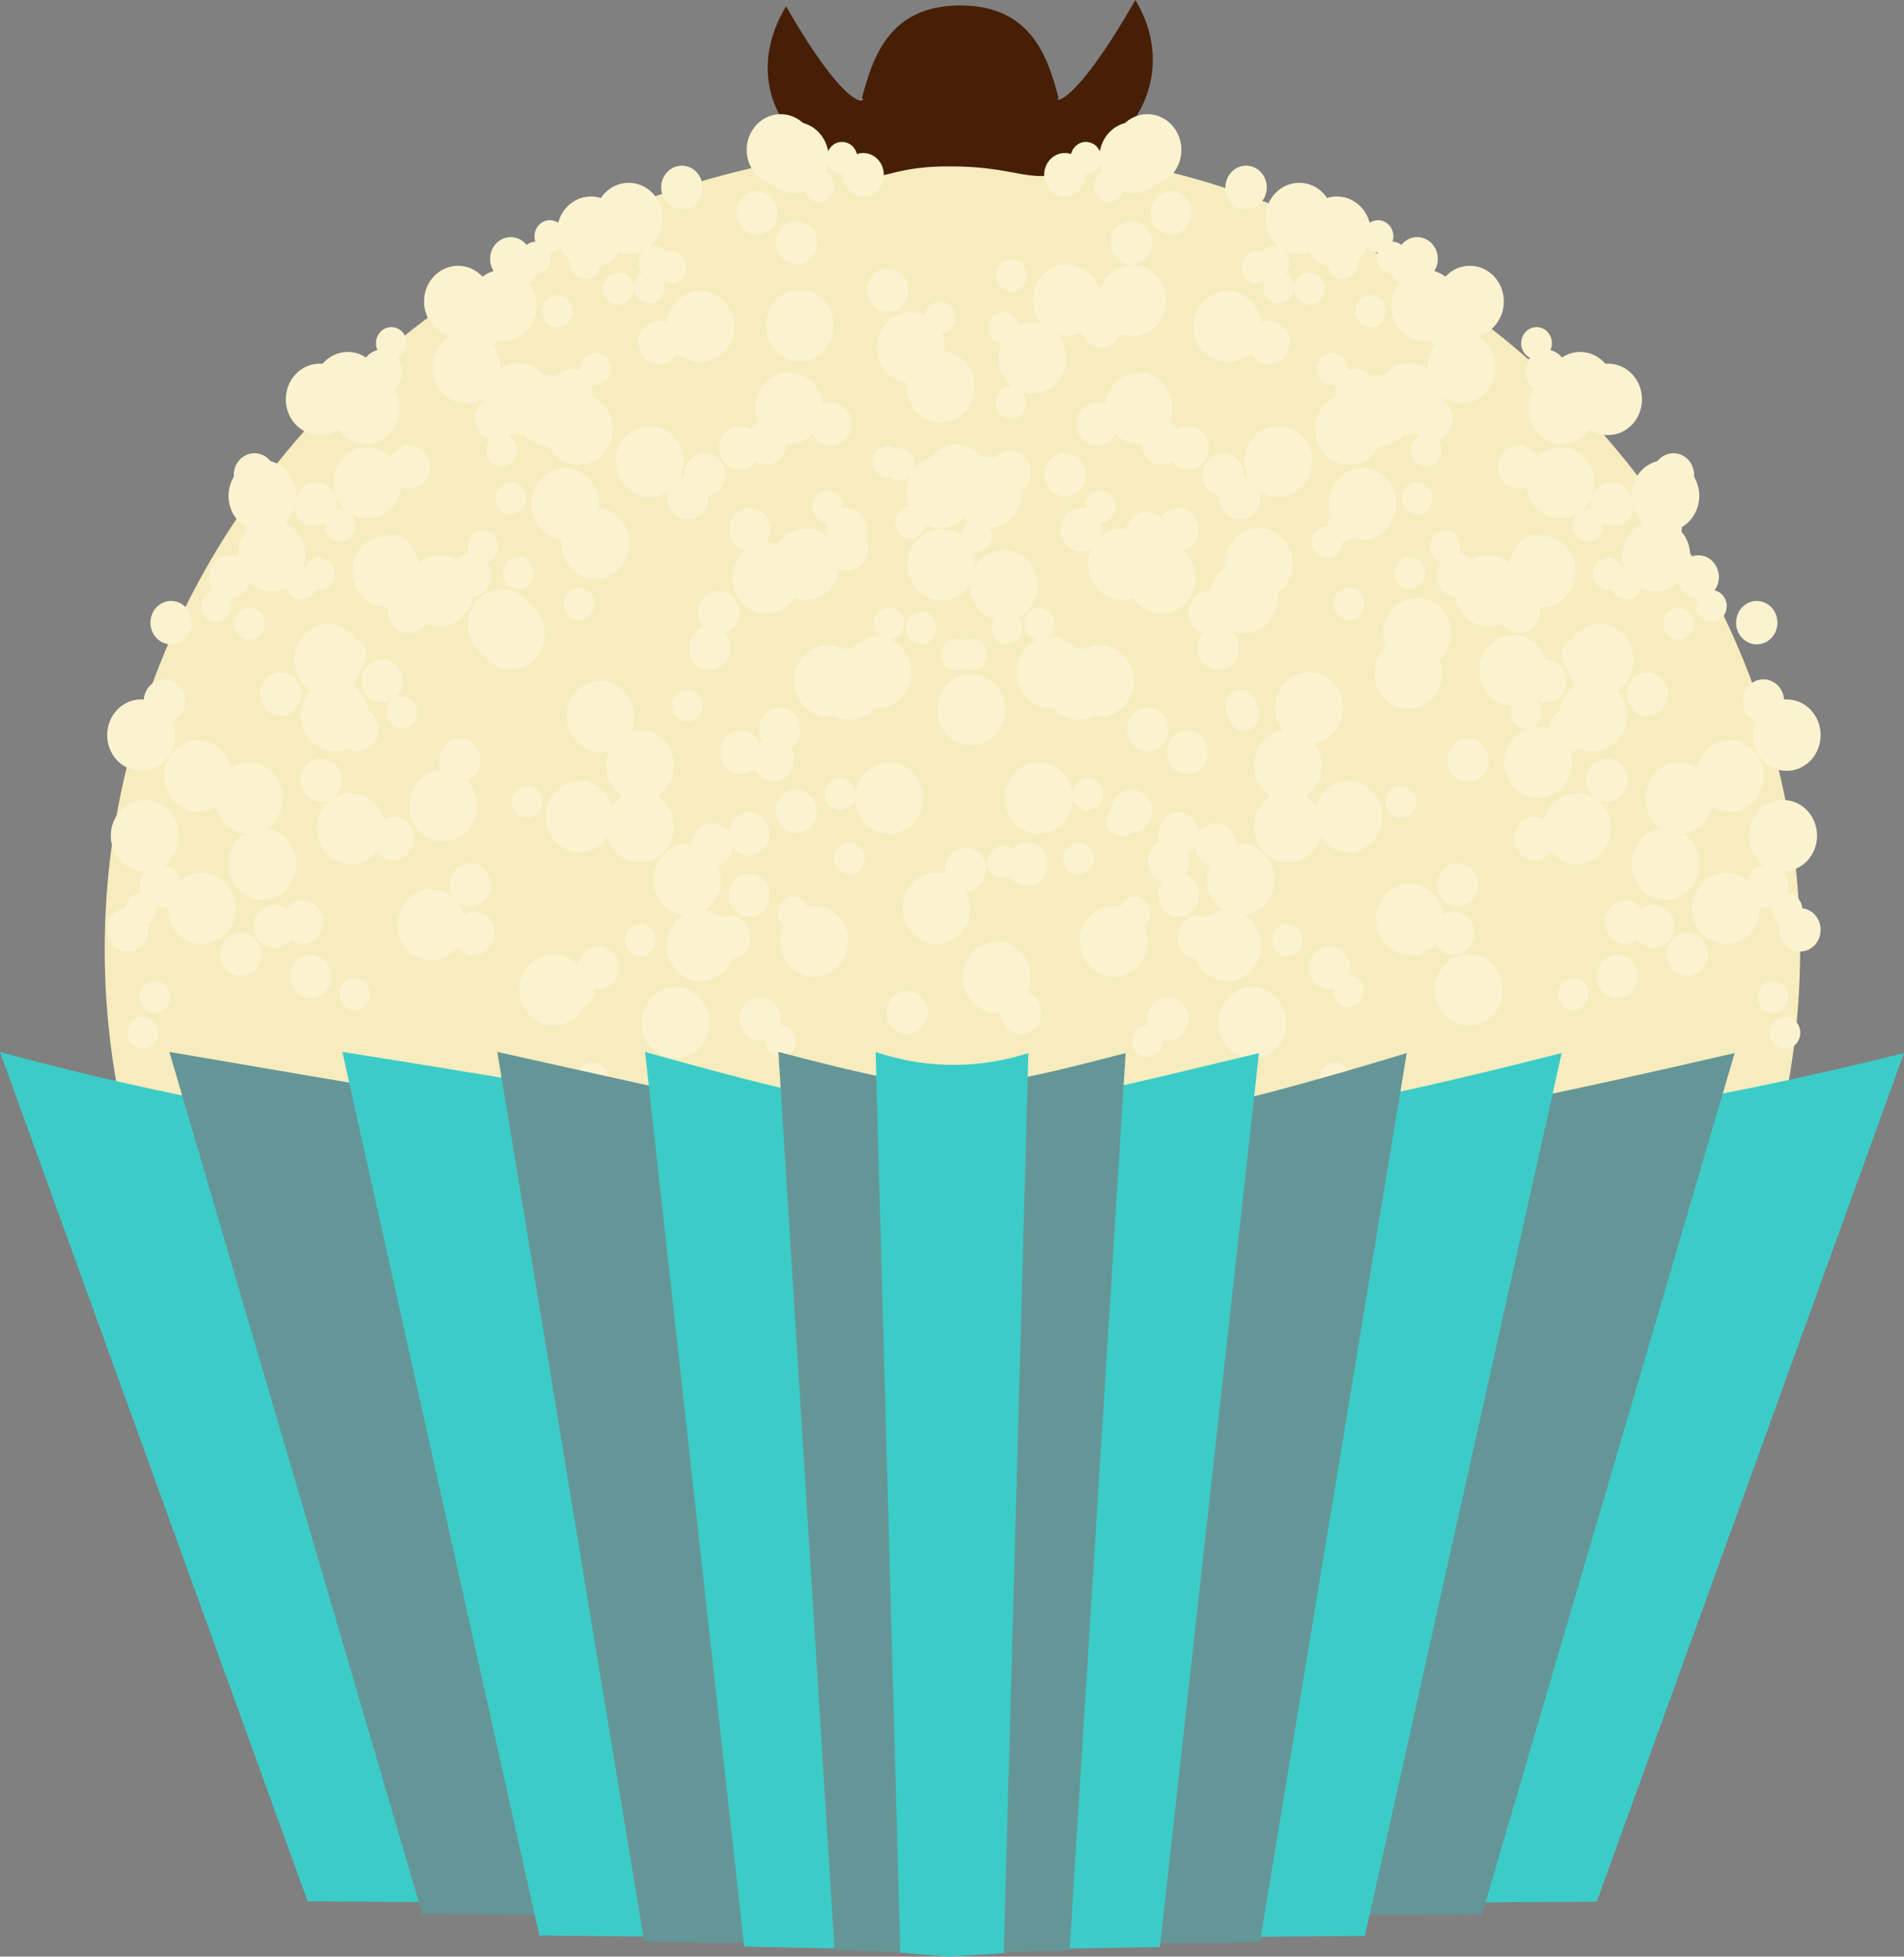 <?xml version="1.0" encoding="UTF-8" standalone="no"?><svg xmlns="http://www.w3.org/2000/svg" xmlns:xlink="http://www.w3.org/1999/xlink" fill="#000000" height="1821.2" preserveAspectRatio="xMidYMid meet" version="1" viewBox="117.6 108.9 1772.6 1821.2" width="1772.6" zoomAndPan="magnify"><rect x="117.6" y="108.9" width="1772.6" height="1821.2" fill="#808080" stroke="none"/><g id="change1_1"><ellipse cx="1004.3" cy="992.71" fill="#f7edbf" fill-rule="evenodd" opacity="0.98" rx="789.22" ry="748.67"/></g><g id="change2_1"><path d="m849.44 114.79c-36.459 60.321-12.735 122.7 51.34 151.92 38.037 17.345 37.746-3.414 101.41-2.926 66.121-0.303 76.618 19.855 117.83 0.781 65.166-30.158 90.211-96.763 54.619-155.65-58.898 102.59-76.914 94.532-71.499 91.11-9.909-36.87-24.747-86.059-91.521-86.059s-81.614 49.192-91.524 86.059c5.416 3.422-11.76 17.356-70.658-85.239z" fill="#461f06" fill-rule="evenodd"/></g><g fill="#fbf2d0" id="change3_68" transform="translate(491.55 141.08) scale(2.348)"><ellipse cx="493.91" cy="261.47" fill="inherit" fill-rule="evenodd" rx="8.196" ry="8.615"/></g><g fill="#fbf2d0" id="change3_362" transform="translate(-356.83 -190.69) scale(3.86)"><ellipse cx="493.91" cy="261.47" fill="inherit" fill-rule="evenodd" rx="8.196" ry="8.615"/></g><g fill="#fbf2d0" id="change3_284" transform="translate(688.55 200.25) scale(1.744)"><ellipse cx="493.91" cy="261.47" fill="inherit" fill-rule="evenodd" rx="8.196" ry="8.615"/></g><g fill="#fbf2d0" id="change3_352" transform="translate(-613.92 202.76) scale(2.348)"><ellipse cx="493.91" cy="261.47" fill="inherit" fill-rule="evenodd" rx="8.196" ry="8.615"/></g><g fill="#fbf2d0" id="change3_11" transform="translate(-1462.3 -129) scale(3.86)"><ellipse cx="493.91" cy="261.47" fill="inherit" fill-rule="evenodd" rx="8.196" ry="8.615"/></g><g fill="#fbf2d0" id="change3_121" transform="translate(-416.9 261.93) scale(1.744)"><ellipse cx="493.91" cy="261.47" fill="inherit" fill-rule="evenodd" rx="8.196" ry="8.615"/></g><g fill="#fbf2d0" id="change3_103" transform="translate(-386.19 -62.936) scale(2.348)"><ellipse cx="493.91" cy="261.47" fill="inherit" fill-rule="evenodd" rx="8.196" ry="8.615"/></g><g fill="#fbf2d0" id="change3_270" transform="translate(-1234.6 -394.69) scale(3.86)"><ellipse cx="493.91" cy="261.47" fill="inherit" fill-rule="evenodd" rx="8.196" ry="8.615"/></g><g fill="#fbf2d0" id="change3_288" transform="translate(-189.16 -3.76) scale(1.744)"><ellipse cx="493.91" cy="261.47" fill="inherit" fill-rule="evenodd" rx="8.196" ry="8.615"/></g><g fill="#fbf2d0" id="change3_53" transform="translate(-300.78 250.21) scale(2.348)"><ellipse cx="493.91" cy="261.47" fill="inherit" fill-rule="evenodd" rx="8.196" ry="8.615"/></g><g fill="#fbf2d0" id="change3_91" transform="translate(-1149.2 -81.559) scale(3.86)"><ellipse cx="493.91" cy="261.47" fill="inherit" fill-rule="evenodd" rx="8.196" ry="8.615"/></g><g fill="#fbf2d0" id="change3_238" transform="translate(-103.77 309.37) scale(1.744)"><ellipse cx="493.91" cy="261.47" fill="inherit" fill-rule="evenodd" rx="8.196" ry="8.615"/></g><g fill="#fbf2d0" id="change3_293" transform="translate(-20.848 -110.37) scale(2.348)"><ellipse cx="493.91" cy="261.47" fill="inherit" fill-rule="evenodd" rx="8.196" ry="8.615"/></g><g fill="#fbf2d0" id="change3_13" transform="translate(-869.23 -442.13) scale(3.86)"><ellipse cx="493.91" cy="261.47" fill="inherit" fill-rule="evenodd" rx="8.196" ry="8.615"/></g><g fill="#fbf2d0" id="change3_69" transform="translate(190.39 -41.716) scale(1.744)"><ellipse cx="493.91" cy="261.47" fill="inherit" fill-rule="evenodd" rx="8.196" ry="8.615"/></g><g fill="#fbf2d0" id="change3_358" transform="translate(26.589 174.3) scale(2.348)"><ellipse cx="493.91" cy="261.47" fill="inherit" fill-rule="evenodd" rx="8.196" ry="8.615"/></g><g fill="#fbf2d0" id="change3_49" transform="translate(-821.79 -157.48) scale(3.86)"><ellipse cx="493.91" cy="261.47" fill="inherit" fill-rule="evenodd" rx="8.196" ry="8.615"/></g><g fill="#fbf2d0" id="change3_230" transform="translate(223.6 233.46) scale(1.744)"><ellipse cx="493.91" cy="261.47" fill="inherit" fill-rule="evenodd" rx="8.196" ry="8.615"/></g><g fill="#fbf2d0" id="change3_272" transform="rotate(180 1088.2 766.05) scale(2.348)"><ellipse cx="493.91" cy="261.47" fill="inherit" fill-rule="evenodd" rx="8.196" ry="8.615"/></g><g fill="#fbf2d0" id="change3_214" transform="rotate(180 1420.5 872.05) scale(3.86)"><ellipse cx="493.91" cy="261.47" fill="inherit" fill-rule="evenodd" rx="8.196" ry="8.615"/></g><g fill="#fbf2d0" id="change3_247" transform="rotate(180 918.2 574.7) scale(1.744)"><ellipse cx="493.91" cy="261.47" fill="inherit" fill-rule="evenodd" rx="8.196" ry="8.615"/></g><g fill="#fbf2d0" id="change3_299" transform="rotate(180 917.25 811.85) scale(2.348)"><ellipse cx="493.91" cy="261.47" fill="inherit" fill-rule="evenodd" rx="8.196" ry="8.615"/></g><g fill="#fbf2d0" id="change3_86" transform="rotate(180 1479.25 831.55) scale(3.86)"><ellipse cx="493.91" cy="261.47" fill="inherit" fill-rule="evenodd" rx="8.196" ry="8.615"/></g><g fill="#fbf2d0" id="change3_231" transform="rotate(180 1056.85 804.85) scale(1.744)"><ellipse cx="493.91" cy="261.47" fill="inherit" fill-rule="evenodd" rx="8.196" ry="8.615"/></g><g fill="#fbf2d0" id="change3_158" transform="rotate(180 1182.3 835.7) scale(2.348)"><ellipse cx="493.91" cy="261.47" fill="inherit" fill-rule="evenodd" rx="8.196" ry="8.615"/></g><g fill="#fbf2d0" id="change3_179" transform="rotate(180 1387.05 821.7) scale(3.86)"><ellipse cx="493.91" cy="261.47" fill="inherit" fill-rule="evenodd" rx="8.196" ry="8.615"/></g><g fill="#fbf2d0" id="change3_304" transform="rotate(180 762.05 527.15) scale(1.744)"><ellipse cx="493.91" cy="261.47" fill="inherit" fill-rule="evenodd" rx="8.196" ry="8.615"/></g><g fill="#fbf2d0" id="change3_250" transform="rotate(180 998.65 714.95) scale(2.348)"><ellipse cx="493.91" cy="261.47" fill="inherit" fill-rule="evenodd" rx="8.196" ry="8.615"/></g><g fill="#fbf2d0" id="change3_115" transform="rotate(180 1671.7 853.95) scale(3.86)"><ellipse cx="493.91" cy="261.47" fill="inherit" fill-rule="evenodd" rx="8.196" ry="8.615"/></g><g fill="#fbf2d0" id="change3_216" transform="rotate(180 880.5 652.05) scale(1.744)"><ellipse cx="493.91" cy="261.47" fill="inherit" fill-rule="evenodd" rx="8.196" ry="8.615"/></g><g fill="#fbf2d0" id="change3_344" transform="rotate(180 1073.55 594.25) scale(2.348)"><ellipse cx="493.91" cy="261.47" fill="inherit" fill-rule="evenodd" rx="8.196" ry="8.615"/></g><g fill="#fbf2d0" id="change3_278" transform="rotate(180 1595 1035.1) scale(3.86)"><ellipse cx="493.91" cy="261.47" fill="inherit" fill-rule="evenodd" rx="8.196" ry="8.615"/></g><g fill="#fbf2d0" id="change3_277" transform="rotate(180 816.85 730) scale(1.744)"><ellipse cx="493.91" cy="261.47" fill="inherit" fill-rule="evenodd" rx="8.196" ry="8.615"/></g><g fill="#fbf2d0" id="change3_190" transform="rotate(180 1187.1 607.85) scale(2.348)"><ellipse cx="493.91" cy="261.47" fill="inherit" fill-rule="evenodd" rx="8.196" ry="8.615"/></g><g fill="#fbf2d0" id="change3_215" transform="rotate(180 1756.8 866.05) scale(3.86)"><ellipse cx="493.91" cy="261.47" fill="inherit" fill-rule="evenodd" rx="8.196" ry="8.615"/></g><g fill="#fbf2d0" id="change3_242" transform="rotate(180 931.25 552.25) scale(1.744)"><ellipse cx="493.91" cy="261.47" fill="inherit" fill-rule="evenodd" rx="8.196" ry="8.615"/></g><g fill="#fbf2d0" id="change3_326" transform="rotate(180 857.6 773.25) scale(2.348)"><ellipse cx="493.91" cy="261.47" fill="inherit" fill-rule="evenodd" rx="8.196" ry="8.615"/></g><g fill="#fbf2d0" id="change3_309" transform="rotate(180 1281.85 939.15) scale(3.86)"><ellipse cx="493.91" cy="261.47" fill="inherit" fill-rule="evenodd" rx="8.196" ry="8.615"/></g><g fill="#fbf2d0" id="change3_213" transform="rotate(180 759.1 743.7) scale(1.744)"><ellipse cx="493.91" cy="261.47" fill="inherit" fill-rule="evenodd" rx="8.196" ry="8.615"/></g><g fill="#fbf2d0" id="change3_64" transform="rotate(180 1187.3 749.55) scale(2.348)"><ellipse cx="493.91" cy="261.47" fill="inherit" fill-rule="evenodd" rx="8.196" ry="8.615"/></g><g fill="#fbf2d0" id="change3_232" transform="rotate(180 1611.55 915.45) scale(3.86)"><ellipse cx="493.91" cy="261.47" fill="inherit" fill-rule="evenodd" rx="8.196" ry="8.615"/></g><g fill="#fbf2d0" id="change3_273" transform="rotate(180 1088.8 719.95) scale(1.744)"><ellipse cx="493.91" cy="261.47" fill="inherit" fill-rule="evenodd" rx="8.196" ry="8.615"/></g><g fill="#fbf2d0" id="change3_31" transform="rotate(180 1215.85 592.95) scale(2.348)"><ellipse cx="493.91" cy="261.47" fill="inherit" fill-rule="evenodd" rx="8.196" ry="8.615"/></g><g fill="#fbf2d0" id="change3_219" transform="rotate(180 1640 758.85) scale(3.86)"><ellipse cx="493.91" cy="261.47" fill="inherit" fill-rule="evenodd" rx="8.196" ry="8.615"/></g><g fill="#fbf2d0" id="change3_310" transform="rotate(180 1117.35 563.4) scale(1.744)"><ellipse cx="493.91" cy="261.47" fill="inherit" fill-rule="evenodd" rx="8.196" ry="8.615"/></g><g fill="#fbf2d0" id="change3_161" transform="rotate(180 1391.4 815.95) scale(2.348)"><ellipse cx="493.91" cy="261.47" fill="inherit" fill-rule="evenodd" rx="8.196" ry="8.615"/></g><g fill="#fbf2d0" id="change3_302" transform="rotate(180 1815.5 981.85) scale(3.86)"><ellipse cx="493.91" cy="261.47" fill="inherit" fill-rule="evenodd" rx="8.196" ry="8.615"/></g><g fill="#fbf2d0" id="change3_233" transform="rotate(180 1074.6 406.825) scale(1.744)"><ellipse cx="493.91" cy="261.47" fill="inherit" fill-rule="evenodd" rx="8.196" ry="8.615"/></g><g fill="#fbf2d0" id="change3_38" transform="rotate(180 1033.15 616.7) scale(2.348)"><ellipse cx="493.91" cy="261.47" fill="inherit" fill-rule="evenodd" rx="8.196" ry="8.615"/></g><g fill="#fbf2d0" id="change3_274" transform="rotate(180 1457.4 782.6) scale(3.86)"><ellipse cx="493.91" cy="261.47" fill="inherit" fill-rule="evenodd" rx="8.196" ry="8.615"/></g><g fill="#fbf2d0" id="change3_300" transform="rotate(180 934.65 587.1) scale(1.744)"><ellipse cx="493.91" cy="261.47" fill="inherit" fill-rule="evenodd" rx="8.196" ry="8.615"/></g><g fill="#fbf2d0" id="change3_107" transform="rotate(180 1009.45 474.365) scale(2.348)"><ellipse cx="493.91" cy="261.47" fill="inherit" fill-rule="evenodd" rx="8.196" ry="8.615"/></g><g fill="#fbf2d0" id="change3_159" transform="rotate(180 1695.75 1019.8) scale(3.86)"><ellipse cx="493.91" cy="261.47" fill="inherit" fill-rule="evenodd" rx="8.196" ry="8.615"/></g><g fill="#fbf2d0" id="change3_210" transform="rotate(180 910.9 444.775) scale(1.744)"><ellipse cx="493.91" cy="261.47" fill="inherit" fill-rule="evenodd" rx="8.196" ry="8.615"/></g><g fill="#fbf2d0" id="change3_62" transform="translate(497.68 357.16) scale(2.348)"><ellipse cx="493.91" cy="261.47" fill="inherit" fill-rule="evenodd" rx="8.196" ry="8.615"/></g><g fill="#fbf2d0" id="change3_329" transform="translate(-795.6 -621.05) scale(3.86)"><ellipse cx="493.91" cy="261.47" fill="inherit" fill-rule="evenodd" rx="8.196" ry="8.615"/></g><g fill="#fbf2d0" id="change3_124" transform="translate(223.22 -16.934) scale(1.744)"><ellipse cx="493.91" cy="261.47" fill="inherit" fill-rule="evenodd" rx="8.196" ry="8.615"/></g><g fill="#fbf2d0" id="change3_257" transform="translate(372.39 63.968) scale(2.348)"><ellipse cx="493.91" cy="261.47" fill="inherit" fill-rule="evenodd" rx="8.196" ry="8.615"/></g><g fill="#fbf2d0" id="change3_176" transform="translate(-912.94 -540.08) scale(3.86)"><ellipse cx="493.91" cy="261.47" fill="inherit" fill-rule="evenodd" rx="8.196" ry="8.615"/></g><g fill="#fbf2d0" id="change3_348" transform="translate(-191.65 656.73) scale(1.744)"><ellipse cx="493.91" cy="261.47" fill="inherit" fill-rule="evenodd" rx="8.196" ry="8.615"/></g><g fill="#fbf2d0" id="change3_363" transform="translate(-603.85 30.407) scale(2.348)"><ellipse cx="493.91" cy="261.47" fill="inherit" fill-rule="evenodd" rx="8.196" ry="8.615"/></g><g fill="#fbf2d0" id="change3_105" transform="translate(-728.73 -520.38) scale(3.86)"><ellipse cx="493.91" cy="261.47" fill="inherit" fill-rule="evenodd" rx="8.196" ry="8.615"/></g><g fill="#fbf2d0" id="change3_262" transform="translate(521.39 68.766) scale(1.744)"><ellipse cx="493.91" cy="261.47" fill="inherit" fill-rule="evenodd" rx="8.196" ry="8.615"/></g><g fill="#fbf2d0" id="change3_316" transform="translate(48.171 -306.86) scale(2.348)"><ellipse cx="493.91" cy="261.47" fill="inherit" fill-rule="evenodd" rx="8.196" ry="8.615"/></g><g fill="#fbf2d0" id="change3_296" transform="translate(-1136.5 -20.247) scale(3.86)"><ellipse cx="493.91" cy="261.47" fill="inherit" fill-rule="evenodd" rx="8.196" ry="8.615"/></g><g fill="#fbf2d0" id="change3_7" transform="translate(720.96 578.08) scale(1.744)"><ellipse cx="493.91" cy="261.47" fill="inherit" fill-rule="evenodd" rx="8.196" ry="8.615"/></g><g fill="#fbf2d0" id="change3_193" transform="translate(-101.52 -65.543) scale(2.348)"><ellipse cx="493.91" cy="261.47" fill="inherit" fill-rule="evenodd" rx="8.196" ry="8.615"/></g><g fill="#fbf2d0" id="change3_251" transform="translate(-1429.3 -368.41) scale(3.86)"><ellipse cx="493.91" cy="261.47" fill="inherit" fill-rule="evenodd" rx="8.196" ry="8.615"/></g><g fill="#fbf2d0" id="change3_150" transform="translate(573.13 227.59) scale(1.744)"><ellipse cx="493.91" cy="261.47" fill="inherit" fill-rule="evenodd" rx="8.196" ry="8.615"/></g><g fill="#fbf2d0" id="change3_17" transform="translate(-328.63 -92.714) scale(2.348)"><ellipse cx="493.91" cy="261.47" fill="inherit" fill-rule="evenodd" rx="8.196" ry="8.615"/></g><g fill="#fbf2d0" id="change3_46" transform="translate(-1387.4 -39.699) scale(3.86)"><ellipse cx="493.91" cy="261.47" fill="inherit" fill-rule="evenodd" rx="8.196" ry="8.615"/></g><g fill="#fbf2d0" id="change3_292" transform="translate(197.2 27.965) scale(1.744)"><ellipse cx="493.91" cy="261.47" fill="inherit" fill-rule="evenodd" rx="8.196" ry="8.615"/></g><g fill="#fbf2d0" id="change3_116" transform="translate(83.514 65.173) scale(2.348)"><ellipse cx="493.91" cy="261.47" fill="inherit" fill-rule="evenodd" rx="8.196" ry="8.615"/></g><g fill="#fbf2d0" id="change3_275" transform="translate(-764.86 -266.59) scale(3.86)"><ellipse cx="493.91" cy="261.47" fill="inherit" fill-rule="evenodd" rx="8.196" ry="8.615"/></g><g fill="#fbf2d0" id="change3_271" transform="translate(280.54 124.34) scale(1.744)"><ellipse cx="493.91" cy="261.47" fill="inherit" fill-rule="evenodd" rx="8.196" ry="8.615"/></g><g fill="#fbf2d0" id="change3_188" transform="translate(387.16 12.985) scale(2.348)"><ellipse cx="493.91" cy="261.47" fill="inherit" fill-rule="evenodd" rx="8.196" ry="8.615"/></g><g fill="#fbf2d0" id="change3_23" transform="translate(-477.82 -273.7) scale(3.86)"><ellipse cx="493.91" cy="261.47" fill="inherit" fill-rule="evenodd" rx="8.196" ry="8.615"/></g><g fill="#fbf2d0" id="change3_98" transform="translate(584.19 72.152) scale(1.744)"><ellipse cx="493.91" cy="261.47" fill="inherit" fill-rule="evenodd" rx="8.196" ry="8.615"/></g><g fill="#fbf2d0" id="change3_182" transform="translate(-817.93 383.05) scale(2.348)"><ellipse cx="493.91" cy="261.47" fill="inherit" fill-rule="evenodd" rx="8.196" ry="8.615"/></g><g fill="#fbf2d0" id="change3_170" transform="translate(-598.8 -470.62) scale(3.86)"><ellipse cx="493.91" cy="261.47" fill="inherit" fill-rule="evenodd" rx="8.196" ry="8.615"/></g><g fill="#fbf2d0" id="change3_109" transform="translate(446.6 -79.68) scale(1.744)"><ellipse cx="493.91" cy="261.47" fill="inherit" fill-rule="evenodd" rx="8.196" ry="8.615"/></g><g fill="#fbf2d0" id="change3_60" transform="translate(-708.81 174.3) scale(2.348)"><ellipse cx="493.91" cy="261.47" fill="inherit" fill-rule="evenodd" rx="8.196" ry="8.615"/></g><g fill="#fbf2d0" id="change3_57" transform="translate(-1557.2 -157.48) scale(3.86)"><ellipse cx="493.91" cy="261.47" fill="inherit" fill-rule="evenodd" rx="8.196" ry="8.615"/></g><g fill="#fbf2d0" id="change3_248" transform="translate(-511.79 233.46) scale(1.744)"><ellipse cx="493.91" cy="261.47" fill="inherit" fill-rule="evenodd" rx="8.196" ry="8.615"/></g><g fill="#fbf2d0" id="change3_259" transform="translate(-428.88 -186.27) scale(2.348)"><ellipse cx="493.91" cy="261.47" fill="inherit" fill-rule="evenodd" rx="8.196" ry="8.615"/></g><g fill="#fbf2d0" id="change3_211" transform="translate(-1277.3 -518.05) scale(3.86)"><ellipse cx="493.91" cy="261.47" fill="inherit" fill-rule="evenodd" rx="8.196" ry="8.615"/></g><g fill="#fbf2d0" id="change3_325" transform="translate(-231.87 -127.12) scale(1.744)"><ellipse cx="493.91" cy="261.47" fill="inherit" fill-rule="evenodd" rx="8.196" ry="8.615"/></g><g fill="#fbf2d0" id="change3_204" transform="translate(-381.44 98.384) scale(2.348)"><ellipse cx="493.91" cy="261.47" fill="inherit" fill-rule="evenodd" rx="8.196" ry="8.615"/></g><g fill="#fbf2d0" id="change3_353" transform="translate(-1229.8 -233.38) scale(3.86)"><ellipse cx="493.91" cy="261.47" fill="inherit" fill-rule="evenodd" rx="8.196" ry="8.615"/></g><g fill="#fbf2d0" id="change3_220" transform="translate(-184.41 157.55) scale(1.744)"><ellipse cx="493.91" cy="261.47" fill="inherit" fill-rule="evenodd" rx="8.196" ry="8.615"/></g><g fill="#fbf2d0" id="change3_312" transform="rotate(180 788.15 724.55) scale(2.348)"><ellipse cx="493.91" cy="261.47" fill="inherit" fill-rule="evenodd" rx="8.196" ry="8.615"/></g><g fill="#fbf2d0" id="change3_165" transform="rotate(180 1216.55 834.1) scale(3.86)"><ellipse cx="493.91" cy="261.47" fill="inherit" fill-rule="evenodd" rx="8.196" ry="8.615"/></g><g fill="#fbf2d0" id="change3_137" transform="rotate(180 714.25 536.75) scale(1.744)"><ellipse cx="493.91" cy="261.47" fill="inherit" fill-rule="evenodd" rx="8.196" ry="8.615"/></g><g fill="#fbf2d0" id="change3_240" transform="rotate(180 713.2 773.85) scale(2.348)"><ellipse cx="493.91" cy="261.47" fill="inherit" fill-rule="evenodd" rx="8.196" ry="8.615"/></g><g fill="#fbf2d0" id="change3_196" transform="rotate(180 1275.15 793.6) scale(3.86)"><ellipse cx="493.91" cy="261.47" fill="inherit" fill-rule="evenodd" rx="8.196" ry="8.615"/></g><g fill="#fbf2d0" id="change3_286" transform="rotate(180 852.9 766.9) scale(1.744)"><ellipse cx="493.91" cy="261.47" fill="inherit" fill-rule="evenodd" rx="8.196" ry="8.615"/></g><g fill="#fbf2d0" id="change3_285" transform="rotate(180 978.3 797.75) scale(2.348)"><ellipse cx="493.91" cy="261.47" fill="inherit" fill-rule="evenodd" rx="8.196" ry="8.615"/></g><g fill="#fbf2d0" id="change3_333" transform="rotate(180 1183.1 783.75) scale(3.86)"><ellipse cx="493.91" cy="261.47" fill="inherit" fill-rule="evenodd" rx="8.196" ry="8.615"/></g><g fill="#fbf2d0" id="change3_81" transform="rotate(180 1079.9 489.17) scale(1.744)"><ellipse cx="493.91" cy="261.47" fill="inherit" fill-rule="evenodd" rx="8.196" ry="8.615"/></g><g fill="#fbf2d0" id="change3_135" transform="rotate(180 794.65 677) scale(2.348)"><ellipse cx="493.91" cy="261.47" fill="inherit" fill-rule="evenodd" rx="8.196" ry="8.615"/></g><g fill="#fbf2d0" id="change3_112" transform="rotate(180 1591 837.3) scale(3.86)"><ellipse cx="493.91" cy="261.47" fill="inherit" fill-rule="evenodd" rx="8.196" ry="8.615"/></g><g fill="#fbf2d0" id="change3_194" transform="rotate(180 676.5 614.05) scale(1.744)"><ellipse cx="493.91" cy="261.47" fill="inherit" fill-rule="evenodd" rx="8.196" ry="8.615"/></g><g fill="#fbf2d0" id="change3_221" transform="rotate(180 869.45 556.3) scale(2.348)"><ellipse cx="493.91" cy="261.47" fill="inherit" fill-rule="evenodd" rx="8.196" ry="8.615"/></g><g fill="#fbf2d0" id="change3_185" transform="rotate(180 1391.05 997.15) scale(3.86)"><ellipse cx="493.91" cy="261.47" fill="inherit" fill-rule="evenodd" rx="8.196" ry="8.615"/></g><g fill="#fbf2d0" id="change3_47" transform="rotate(180 612.85 692.05) scale(1.744)"><ellipse cx="493.91" cy="261.47" fill="inherit" fill-rule="evenodd" rx="8.196" ry="8.615"/></g><g fill="#fbf2d0" id="change3_130" transform="rotate(180 983 569.9) scale(2.348)"><ellipse cx="493.91" cy="261.47" fill="inherit" fill-rule="evenodd" rx="8.196" ry="8.615"/></g><g fill="#fbf2d0" id="change3_140" transform="rotate(180 1552.75 828.05) scale(3.86)"><ellipse cx="493.91" cy="261.47" fill="inherit" fill-rule="evenodd" rx="8.196" ry="8.615"/></g><g fill="#fbf2d0" id="change3_29" transform="rotate(180 727.25 514.3) scale(1.744)"><ellipse cx="493.91" cy="261.47" fill="inherit" fill-rule="evenodd" rx="8.196" ry="8.615"/></g><g fill="#fbf2d0" id="change3_189" transform="rotate(180 1358.15 678.4) scale(2.348)"><ellipse cx="493.91" cy="261.47" fill="inherit" fill-rule="evenodd" rx="8.196" ry="8.615"/></g><g fill="#fbf2d0" id="change3_239" transform="rotate(180 1077.75 901.2) scale(3.86)"><ellipse cx="493.91" cy="261.47" fill="inherit" fill-rule="evenodd" rx="8.196" ry="8.615"/></g><g fill="#fbf2d0" id="change3_87" transform="rotate(180 555.1 705.75) scale(1.744)"><ellipse cx="493.91" cy="261.47" fill="inherit" fill-rule="evenodd" rx="8.196" ry="8.615"/></g><g fill="#fbf2d0" id="change3_307" transform="rotate(180 983.35 711.6) scale(2.348)"><ellipse cx="493.91" cy="261.47" fill="inherit" fill-rule="evenodd" rx="8.196" ry="8.615"/></g><g fill="#fbf2d0" id="change3_88" transform="rotate(180 1407.5 877.45) scale(3.86)"><ellipse cx="493.91" cy="261.47" fill="inherit" fill-rule="evenodd" rx="8.196" ry="8.615"/></g><g fill="#fbf2d0" id="change3_308" transform="rotate(180 884.85 682) scale(1.744)"><ellipse cx="493.91" cy="261.47" fill="inherit" fill-rule="evenodd" rx="8.196" ry="8.615"/></g><g fill="#fbf2d0" id="change3_122" transform="rotate(180 1011.8 555) scale(2.348)"><ellipse cx="493.91" cy="261.47" fill="inherit" fill-rule="evenodd" rx="8.196" ry="8.615"/></g><g fill="#fbf2d0" id="change3_55" transform="rotate(180 1436 720.9) scale(3.86)"><ellipse cx="493.91" cy="261.47" fill="inherit" fill-rule="evenodd" rx="8.196" ry="8.615"/></g><g fill="#fbf2d0" id="change3_131" transform="rotate(180 913.25 525.45) scale(1.744)"><ellipse cx="493.91" cy="261.47" fill="inherit" fill-rule="evenodd" rx="8.196" ry="8.615"/></g><g fill="#fbf2d0" id="change3_167" transform="rotate(180 1187.3 778) scale(2.348)"><ellipse cx="493.91" cy="261.47" fill="inherit" fill-rule="evenodd" rx="8.196" ry="8.615"/></g><g fill="#fbf2d0" id="change3_354" transform="rotate(180 1611.55 943.9) scale(3.86)"><ellipse cx="493.91" cy="261.47" fill="inherit" fill-rule="evenodd" rx="8.196" ry="8.615"/></g><g fill="#fbf2d0" id="change3_2" transform="rotate(180 870.65 368.86) scale(1.744)"><ellipse cx="493.91" cy="261.47" fill="inherit" fill-rule="evenodd" rx="8.196" ry="8.615"/></g><g fill="#fbf2d0" id="change3_118" transform="rotate(180 829.2 578.75) scale(2.348)"><ellipse cx="493.91" cy="261.47" fill="inherit" fill-rule="evenodd" rx="8.196" ry="8.615"/></g><g fill="#fbf2d0" id="change3_82" transform="rotate(180 1253.3 744.65) scale(3.86)"><ellipse cx="493.91" cy="261.47" fill="inherit" fill-rule="evenodd" rx="8.196" ry="8.615"/></g><g fill="#fbf2d0" id="change3_61" transform="rotate(180 730.65 549.15) scale(1.744)"><ellipse cx="493.91" cy="261.47" fill="inherit" fill-rule="evenodd" rx="8.196" ry="8.615"/></g><g fill="#fbf2d0" id="change3_59" transform="rotate(180 1113.8 832.55) scale(2.348)"><ellipse cx="493.91" cy="261.47" fill="inherit" fill-rule="evenodd" rx="8.196" ry="8.615"/></g><g fill="#fbf2d0" id="change3_311" transform="rotate(180 1447.9 981.85) scale(3.86)"><ellipse cx="493.91" cy="261.47" fill="inherit" fill-rule="evenodd" rx="8.196" ry="8.615"/></g><g fill="#fbf2d0" id="change3_20" transform="rotate(180 1015.3 803) scale(1.744)"><ellipse cx="493.91" cy="261.47" fill="inherit" fill-rule="evenodd" rx="8.196" ry="8.615"/></g><g fill="#fbf2d0" id="change3_323" transform="translate(89.643 281.25) scale(2.348)"><ellipse cx="493.91" cy="261.47" fill="inherit" fill-rule="evenodd" rx="8.196" ry="8.615"/></g><g fill="#fbf2d0" id="change3_201" transform="translate(-1203.6 -696.98) scale(3.86)"><ellipse cx="493.91" cy="261.47" fill="inherit" fill-rule="evenodd" rx="8.196" ry="8.615"/></g><g fill="#fbf2d0" id="change3_265" transform="translate(-199.02 -102.34) scale(1.744)"><ellipse cx="493.91" cy="261.47" fill="inherit" fill-rule="evenodd" rx="8.196" ry="8.615"/></g><g fill="#fbf2d0" id="change3_51" transform="translate(-35.643 -11.943) scale(2.348)"><ellipse cx="493.91" cy="261.47" fill="inherit" fill-rule="evenodd" rx="8.196" ry="8.615"/></g><g fill="#fbf2d0" id="change3_290" transform="translate(-1321 -615.98) scale(3.86)"><ellipse cx="493.91" cy="261.47" fill="inherit" fill-rule="evenodd" rx="8.196" ry="8.615"/></g><g fill="#fbf2d0" id="change3_138" transform="translate(-599.68 580.8) scale(1.744)"><ellipse cx="493.91" cy="261.47" fill="inherit" fill-rule="evenodd" rx="8.196" ry="8.615"/></g><g fill="#fbf2d0" id="change3_177" transform="translate(397.24 -159.36) scale(2.348)"><ellipse cx="493.91" cy="261.47" fill="inherit" fill-rule="evenodd" rx="8.196" ry="8.615"/></g><g fill="#fbf2d0" id="change3_261" transform="translate(-1136.8 -596.28) scale(3.86)"><ellipse cx="493.91" cy="261.47" fill="inherit" fill-rule="evenodd" rx="8.196" ry="8.615"/></g><g fill="#fbf2d0" id="change3_4" transform="translate(82.551 83) scale(1.744)"><ellipse cx="493.91" cy="261.47" fill="inherit" fill-rule="evenodd" rx="8.196" ry="8.615"/></g><g fill="#fbf2d0" id="change3_65" transform="translate(-407.3 -330.61) scale(2.348)"><ellipse cx="493.91" cy="261.47" fill="inherit" fill-rule="evenodd" rx="8.196" ry="8.615"/></g><g fill="#fbf2d0" id="change3_291" transform="translate(-1544.6 -96.166) scale(3.86)"><ellipse cx="493.91" cy="261.47" fill="inherit" fill-rule="evenodd" rx="8.196" ry="8.615"/></g><g fill="#fbf2d0" id="change3_12" transform="translate(312.93 502.16) scale(1.744)"><ellipse cx="493.91" cy="261.47" fill="inherit" fill-rule="evenodd" rx="8.196" ry="8.615"/></g><g fill="#fbf2d0" id="change3_41" transform="translate(-509.55 -141.44) scale(2.348)"><ellipse cx="493.91" cy="261.47" fill="inherit" fill-rule="evenodd" rx="8.196" ry="8.615"/></g><g fill="#fbf2d0" id="change3_42" transform="translate(-428.2 -558.19) scale(3.86)"><ellipse cx="493.91" cy="261.47" fill="inherit" fill-rule="evenodd" rx="8.196" ry="8.615"/></g><g fill="#fbf2d0" id="change3_276" transform="translate(165.1 151.68) scale(1.744)"><ellipse cx="493.91" cy="261.47" fill="inherit" fill-rule="evenodd" rx="8.196" ry="8.615"/></g><g fill="#fbf2d0" id="change3_139" transform="translate(-760.38 353.26) scale(2.348)"><ellipse cx="493.91" cy="261.47" fill="inherit" fill-rule="evenodd" rx="8.196" ry="8.615"/></g><g fill="#fbf2d0" id="change3_132" transform="translate(-305.64 -234.23) scale(3.86)"><ellipse cx="493.91" cy="261.47" fill="inherit" fill-rule="evenodd" rx="8.196" ry="8.615"/></g><g fill="#fbf2d0" id="change3_332" transform="translate(-225.06 -57.441) scale(1.744)"><ellipse cx="493.91" cy="261.47" fill="inherit" fill-rule="evenodd" rx="8.196" ry="8.615"/></g><g fill="#fbf2d0" id="change3_349" transform="translate(-793.94 -14.825) scale(2.348)"><ellipse cx="493.91" cy="261.47" fill="inherit" fill-rule="evenodd" rx="8.196" ry="8.615"/></g><g fill="#fbf2d0" id="change3_48" transform="rotate(180 745.55 629.95) scale(2.348)"><ellipse cx="493.91" cy="261.47" fill="inherit" fill-rule="evenodd" rx="8.196" ry="8.615"/></g><g fill="#fbf2d0" id="change3_134" transform="rotate(180 1173.95 739.5) scale(3.86)"><ellipse cx="493.91" cy="261.47" fill="inherit" fill-rule="evenodd" rx="8.196" ry="8.615"/></g><g fill="#fbf2d0" id="change3_164" transform="rotate(180 671.65 442.2) scale(1.744)"><ellipse cx="493.91" cy="261.47" fill="inherit" fill-rule="evenodd" rx="8.196" ry="8.615"/></g><g fill="#fbf2d0" id="change3_32" transform="rotate(180 757.1 582.45) scale(2.348)"><ellipse cx="493.91" cy="261.47" fill="inherit" fill-rule="evenodd" rx="8.196" ry="8.615"/></g><g fill="#fbf2d0" id="change3_225" transform="rotate(180 633.95 519.5) scale(1.744)"><ellipse cx="493.91" cy="261.47" fill="inherit" fill-rule="evenodd" rx="8.196" ry="8.615"/></g><g fill="#fbf2d0" id="change3_157" transform="rotate(180 718.3 651.2) scale(2.348)"><ellipse cx="493.91" cy="261.47" fill="inherit" fill-rule="evenodd" rx="8.196" ry="8.615"/></g><g fill="#fbf2d0" id="change3_113" transform="rotate(180 1160.9 744.95) scale(3.86)"><ellipse cx="493.91" cy="261.47" fill="inherit" fill-rule="evenodd" rx="8.196" ry="8.615"/></g><g fill="#fbf2d0" id="change3_328" transform="rotate(180 638.25 549.5) scale(1.744)"><ellipse cx="493.91" cy="261.47" fill="inherit" fill-rule="evenodd" rx="8.196" ry="8.615"/></g><g fill="#fbf2d0" id="change3_331" transform="translate(386.76 275.43) scale(2.348)"><ellipse cx="493.91" cy="261.47" fill="inherit" fill-rule="evenodd" rx="8.196" ry="8.615"/></g><g fill="#fbf2d0" id="change3_76" transform="translate(-238.52 -438.8) scale(3.86)"><ellipse cx="493.91" cy="261.47" fill="inherit" fill-rule="evenodd" rx="8.196" ry="8.615"/></g><g fill="#fbf2d0" id="change3_313" transform="rotate(180 1388.8 595.95) scale(2.348)"><ellipse cx="493.91" cy="261.47" fill="inherit" fill-rule="evenodd" rx="8.196" ry="8.615"/></g><g fill="#fbf2d0" id="change3_127" transform="rotate(180 1315.45 795.75) scale(2.348)"><ellipse cx="493.91" cy="261.47" fill="inherit" fill-rule="evenodd" rx="8.196" ry="8.615"/></g><g fill="#fbf2d0" id="change3_337" transform="rotate(180 1246.6 553.95) scale(1.744)"><ellipse cx="493.91" cy="261.47" fill="inherit" fill-rule="evenodd" rx="8.196" ry="8.615"/></g><g fill="#fbf2d0" id="change3_78" transform="rotate(180 1739.2 749.05) scale(3.86)"><ellipse cx="493.91" cy="261.47" fill="inherit" fill-rule="evenodd" rx="8.196" ry="8.615"/></g><g fill="#fbf2d0" id="change3_173" transform="translate(-178.54 -178.17) scale(3.86)"><ellipse cx="493.91" cy="261.47" fill="inherit" fill-rule="evenodd" rx="8.196" ry="8.615"/></g><g fill="#fbf2d0" id="change3_341" transform="translate(599.64 147.5) scale(2.348)"><ellipse cx="493.91" cy="261.47" fill="inherit" fill-rule="evenodd" rx="8.196" ry="8.615"/></g><g fill="#fbf2d0" id="change3_171" transform="translate(560.38 399.25) scale(1.744)"><ellipse cx="493.91" cy="261.47" fill="inherit" fill-rule="evenodd" rx="8.196" ry="8.615"/></g><g fill="#fbf2d0" id="change3_114" transform="translate(917.97 614.15) scale(1.744)"><ellipse cx="493.91" cy="261.47" fill="inherit" fill-rule="evenodd" rx="8.196" ry="8.615"/></g><g fill="#fbf2d0" id="change3_153" transform="rotate(180 1783 817.65) scale(3.86)"><ellipse cx="493.91" cy="261.47" fill="inherit" fill-rule="evenodd" rx="8.196" ry="8.615"/></g><g fill="#fbf2d0" id="change3_146" transform="rotate(180 1842.05 948) scale(3.86)"><ellipse cx="493.91" cy="261.47" fill="inherit" fill-rule="evenodd" rx="8.196" ry="8.615"/></g><g fill="#fbf2d0" id="change3_318" transform="rotate(180 1228.65 527.1) scale(1.744)"><ellipse cx="493.91" cy="261.47" fill="inherit" fill-rule="evenodd" rx="8.196" ry="8.615"/></g><g fill="#fbf2d0" id="change3_147" transform="translate(633.65 360.44) scale(2.348)"><ellipse cx="493.91" cy="261.47" fill="inherit" fill-rule="evenodd" rx="8.196" ry="8.615"/></g><g fill="#fbf2d0" id="change3_175" transform="translate(849.49 217.09) scale(1.744)"><ellipse cx="493.91" cy="261.47" fill="inherit" fill-rule="evenodd" rx="8.196" ry="8.615"/></g><g fill="#fbf2d0" id="change3_289" transform="translate(-1062.1 -760.85) scale(3.86)"><ellipse cx="493.91" cy="261.47" fill="inherit" fill-rule="evenodd" rx="8.196" ry="8.615"/></g><g fill="#fbf2d0" id="change3_324" transform="translate(552.37 -107.06) scale(1.744)"><ellipse cx="493.91" cy="261.47" fill="inherit" fill-rule="evenodd" rx="8.196" ry="8.615"/></g><g fill="#fbf2d0" id="change3_24" transform="rotate(180 1082.6 404.465) scale(1.744)"><ellipse cx="493.91" cy="261.47" fill="inherit" fill-rule="evenodd" rx="8.196" ry="8.615"/></g><g fill="#fbf2d0" id="change3_186" transform="rotate(180 1634.35 667.15) scale(3.86)"><ellipse cx="493.91" cy="261.47" fill="inherit" fill-rule="evenodd" rx="8.196" ry="8.615"/></g><g fill="#fbf2d0" id="change3_224" transform="rotate(180 876.4 481.89) scale(2.348)"><ellipse cx="493.91" cy="261.47" fill="inherit" fill-rule="evenodd" rx="8.196" ry="8.615"/></g><g fill="#fbf2d0" id="change3_343" transform="rotate(180 1095.6 382.015) scale(1.744)"><ellipse cx="493.91" cy="261.47" fill="inherit" fill-rule="evenodd" rx="8.196" ry="8.615"/></g><g fill="#fbf2d0" id="change3_83" transform="rotate(180 1539.6 632.45) scale(3.86)"><ellipse cx="493.91" cy="261.47" fill="inherit" fill-rule="evenodd" rx="8.196" ry="8.615"/></g><g fill="#fbf2d0" id="change3_36" transform="rotate(180 1099.05 416.85) scale(1.744)"><ellipse cx="493.91" cy="261.47" fill="inherit" fill-rule="evenodd" rx="8.196" ry="8.615"/></g><g fill="#fbf2d0" id="change3_209" transform="translate(-215.58 -234.96) scale(2.348)"><ellipse cx="493.91" cy="261.47" fill="inherit" fill-rule="evenodd" rx="8.196" ry="8.615"/></g><g fill="#fbf2d0" id="change3_227" transform="translate(-436.09 -607.1) scale(3.86)"><ellipse cx="493.91" cy="261.47" fill="inherit" fill-rule="evenodd" rx="8.196" ry="8.615"/></g><g fill="#fbf2d0" id="change3_99" transform="translate(564.02 -98.749) scale(1.744)"><ellipse cx="493.91" cy="261.47" fill="inherit" fill-rule="evenodd" rx="8.196" ry="8.615"/></g><g fill="#fbf2d0" id="change3_256" transform="rotate(180 1225.25 699.4) scale(3.86)"><ellipse cx="493.91" cy="261.47" fill="inherit" fill-rule="evenodd" rx="8.196" ry="8.615"/></g><g fill="#fbf2d0" id="change3_222" transform="rotate(180 881.45 356.015) scale(1.744)"><ellipse cx="493.91" cy="261.47" fill="inherit" fill-rule="evenodd" rx="8.196" ry="8.615"/></g><g fill="#fbf2d0" id="change3_335" transform="translate(-50.743 -342.39) scale(2.348)"><ellipse cx="493.91" cy="261.47" fill="inherit" fill-rule="evenodd" rx="8.196" ry="8.615"/></g><g fill="#fbf2d0" id="change3_94" transform="translate(413.37 -167.04) scale(1.744)"><ellipse cx="493.91" cy="261.47" fill="inherit" fill-rule="evenodd" rx="8.196" ry="8.615"/></g><g fill="#fbf2d0" id="change3_314" transform="matrix(-2.348 0 0 2.348 1538.5 141.08)"><ellipse cx="493.91" cy="261.47" fill="inherit" fill-rule="evenodd" rx="8.196" ry="8.615"/></g><g fill="#fbf2d0" id="change3_25" transform="matrix(-3.86 0 0 3.86 2436.6 -150.37)"><ellipse cx="493.91" cy="261.47" fill="inherit" fill-rule="evenodd" rx="8.196" ry="8.615"/></g><g fill="#fbf2d0" id="change3_178" transform="matrix(-1.744 0 0 1.744 1341.5 200.25)"><ellipse cx="493.91" cy="261.47" fill="inherit" fill-rule="evenodd" rx="8.196" ry="8.615"/></g><g fill="#fbf2d0" id="change3_197" transform="matrix(-2.348 0 0 2.348 2644 202.76)"><ellipse cx="493.91" cy="261.47" fill="inherit" fill-rule="evenodd" rx="8.196" ry="8.615"/></g><g fill="#fbf2d0" id="change3_217" transform="matrix(-3.86 0 0 3.86 3492.2 -129)"><ellipse cx="493.91" cy="261.47" fill="inherit" fill-rule="evenodd" rx="8.196" ry="8.615"/></g><g fill="#fbf2d0" id="change3_128" transform="matrix(-1.744 0 0 1.744 2447 261.93)"><ellipse cx="493.91" cy="261.47" fill="inherit" fill-rule="evenodd" rx="8.196" ry="8.615"/></g><g fill="#fbf2d0" id="change3_120" transform="matrix(-2.348 0 0 2.348 2416.2 -62.936)"><ellipse cx="493.91" cy="261.47" fill="inherit" fill-rule="evenodd" rx="8.196" ry="8.615"/></g><g fill="#fbf2d0" id="change3_320" transform="matrix(-3.86 0 0 3.86 3195.9 -375.72)"><ellipse cx="493.91" cy="261.47" fill="inherit" fill-rule="evenodd" rx="8.196" ry="8.615"/></g><g fill="#fbf2d0" id="change3_100" transform="matrix(-1.744 0 0 1.744 2219.2 -3.76)"><ellipse cx="493.91" cy="261.47" fill="inherit" fill-rule="evenodd" rx="8.196" ry="8.615"/></g><g fill="#fbf2d0" id="change3_26" transform="matrix(-2.348 0 0 2.348 2330.7 250.21)"><ellipse cx="493.91" cy="261.47" fill="inherit" fill-rule="evenodd" rx="8.196" ry="8.615"/></g><g fill="#fbf2d0" id="change3_266" transform="matrix(-3.86 0 0 3.86 3179.2 -81.559)"><ellipse cx="493.91" cy="261.47" fill="inherit" fill-rule="evenodd" rx="8.196" ry="8.615"/></g><g fill="#fbf2d0" id="change3_249" transform="matrix(-1.744 0 0 1.744 2133.9 309.37)"><ellipse cx="493.91" cy="261.47" fill="inherit" fill-rule="evenodd" rx="8.196" ry="8.615"/></g><g fill="#fbf2d0" id="change3_355" transform="matrix(-2.348 0 0 2.348 2051 -110.37)"><ellipse cx="493.91" cy="261.47" fill="inherit" fill-rule="evenodd" rx="8.196" ry="8.615"/></g><g fill="#fbf2d0" id="change3_191" transform="matrix(-3.86 0 0 3.86 2899.3 -442.13)"><ellipse cx="493.91" cy="261.47" fill="inherit" fill-rule="evenodd" rx="8.196" ry="8.615"/></g><g fill="#fbf2d0" id="change3_52" transform="matrix(-1.744 0 0 1.744 1854 -51.194)"><ellipse cx="493.91" cy="261.47" fill="inherit" fill-rule="evenodd" rx="8.196" ry="8.615"/></g><g fill="#fbf2d0" id="change3_180" transform="matrix(-2.348 0 0 2.348 2003.4 174.3)"><ellipse cx="493.91" cy="261.47" fill="inherit" fill-rule="evenodd" rx="8.196" ry="8.615"/></g><g fill="#fbf2d0" id="change3_152" transform="matrix(-3.86 0 0 3.86 2851.8 -157.48)"><ellipse cx="493.91" cy="261.47" fill="inherit" fill-rule="evenodd" rx="8.196" ry="8.615"/></g><g fill="#fbf2d0" id="change3_71" transform="matrix(-1.744 0 0 1.744 1806.6 233.46)"><ellipse cx="493.91" cy="261.47" fill="inherit" fill-rule="evenodd" rx="8.196" ry="8.615"/></g><g fill="#fbf2d0" id="change3_237" transform="matrix(2.348 0 0 -2.348 45.775 1525)"><ellipse cx="493.91" cy="261.47" fill="inherit" fill-rule="evenodd" rx="8.196" ry="8.615"/></g><g fill="#fbf2d0" id="change3_351" transform="matrix(3.86 0 0 -3.86 -811.02 1744.1)"><ellipse cx="493.91" cy="261.47" fill="inherit" fill-rule="evenodd" rx="8.196" ry="8.615"/></g><g fill="#fbf2d0" id="change3_228" transform="matrix(1.744 0 0 -1.744 193.58 1149.4)"><ellipse cx="493.91" cy="261.47" fill="inherit" fill-rule="evenodd" rx="8.196" ry="8.615"/></g><g fill="#fbf2d0" id="change3_364" transform="matrix(2.348 0 0 -2.348 195.65 1623.7)"><ellipse cx="493.91" cy="261.47" fill="inherit" fill-rule="evenodd" rx="8.196" ry="8.615"/></g><g fill="#fbf2d0" id="change3_319" transform="matrix(3.86 0 0 -3.86 -570.14 1777)"><ellipse cx="493.91" cy="261.47" fill="inherit" fill-rule="evenodd" rx="8.196" ry="8.615"/></g><g fill="#fbf2d0" id="change3_80" transform="matrix(1.744 0 0 -1.744 -83.715 1609.7)"><ellipse cx="493.91" cy="261.47" fill="inherit" fill-rule="evenodd" rx="8.196" ry="8.615"/></g><g fill="#fbf2d0" id="change3_106" transform="matrix(2.348 0 0 -2.348 -334.59 1671.4)"><ellipse cx="493.91" cy="261.47" fill="inherit" fill-rule="evenodd" rx="8.196" ry="8.615"/></g><g fill="#fbf2d0" id="change3_339" transform="matrix(3.86 0 0 -3.86 -744.14 1643.4)"><ellipse cx="493.91" cy="261.47" fill="inherit" fill-rule="evenodd" rx="8.196" ry="8.615"/></g><g fill="#fbf2d0" id="change3_163" transform="matrix(1.744 0 0 -1.744 505.99 1054.3)"><ellipse cx="493.91" cy="261.47" fill="inherit" fill-rule="evenodd" rx="8.196" ry="8.615"/></g><g fill="#fbf2d0" id="change3_229" transform="matrix(2.348 0 0 -2.348 -85.852 1527.2)"><ellipse cx="493.91" cy="261.47" fill="inherit" fill-rule="evenodd" rx="8.196" ry="8.615"/></g><g fill="#fbf2d0" id="change3_1" transform="matrix(3.86 0 0 -3.86 -1313.3 1707.9)"><ellipse cx="493.91" cy="261.47" fill="inherit" fill-rule="evenodd" rx="8.196" ry="8.615"/></g><g fill="#fbf2d0" id="change3_39" transform="matrix(1.744 0 0 -1.744 269.06 1304.1)"><ellipse cx="493.91" cy="261.47" fill="inherit" fill-rule="evenodd" rx="8.196" ry="8.615"/></g><g fill="#fbf2d0" id="change3_129" transform="matrix(2.348 0 0 -2.348 -50.509 1164.8)"><ellipse cx="493.91" cy="261.47" fill="inherit" fill-rule="evenodd" rx="8.196" ry="8.615"/></g><g fill="#fbf2d0" id="change3_56" transform="matrix(3.86 0 0 -3.86 -1160 2070.2)"><ellipse cx="493.91" cy="261.47" fill="inherit" fill-rule="evenodd" rx="8.196" ry="8.615"/></g><g fill="#fbf2d0" id="change3_321" transform="matrix(1.744 0 0 -1.744 396.39 1460)"><ellipse cx="493.91" cy="261.47" fill="inherit" fill-rule="evenodd" rx="8.196" ry="8.615"/></g><g fill="#fbf2d0" id="change3_110" transform="matrix(2.348 0 0 -2.348 -344.06 1215.7)"><ellipse cx="493.91" cy="261.47" fill="inherit" fill-rule="evenodd" rx="8.196" ry="8.615"/></g><g fill="#fbf2d0" id="change3_295" transform="matrix(3.86 0 0 -3.86 -1483.4 1732.1)"><ellipse cx="493.91" cy="261.47" fill="inherit" fill-rule="evenodd" rx="8.196" ry="8.615"/></g><g fill="#fbf2d0" id="change3_305" transform="matrix(1.744 0 0 -1.744 414.26 1230.3)"><ellipse cx="493.91" cy="261.47" fill="inherit" fill-rule="evenodd" rx="8.196" ry="8.615"/></g><g fill="#fbf2d0" id="change3_184" transform="matrix(2.348 0 0 -2.348 314.81 1546.5)"><ellipse cx="493.91" cy="261.47" fill="inherit" fill-rule="evenodd" rx="8.196" ry="8.615"/></g><g fill="#fbf2d0" id="change3_199" transform="matrix(3.86 0 0 -3.86 -533.56 1878.3)"><ellipse cx="493.91" cy="261.47" fill="inherit" fill-rule="evenodd" rx="8.196" ry="8.615"/></g><g fill="#fbf2d0" id="change3_145" transform="matrix(1.744 0 0 -1.744 511.84 1487.4)"><ellipse cx="493.91" cy="261.47" fill="inherit" fill-rule="evenodd" rx="8.196" ry="8.615"/></g><g fill="#fbf2d0" id="change3_234" transform="matrix(2.348 0 0 -2.348 -344.67 1499.1)"><ellipse cx="493.91" cy="261.47" fill="inherit" fill-rule="evenodd" rx="8.196" ry="8.615"/></g><g fill="#fbf2d0" id="change3_151" transform="matrix(3.86 0 0 -3.86 -1193 1830.9)"><ellipse cx="493.91" cy="261.47" fill="inherit" fill-rule="evenodd" rx="8.196" ry="8.615"/></g><g fill="#fbf2d0" id="change3_72" transform="matrix(1.744 0 0 -1.744 -147.64 1439.9)"><ellipse cx="493.91" cy="261.47" fill="inherit" fill-rule="evenodd" rx="8.196" ry="8.615"/></g><g fill="#fbf2d0" id="change3_155" transform="matrix(2.348 0 0 -2.348 -401.59 1185.9)"><ellipse cx="493.91" cy="261.47" fill="inherit" fill-rule="evenodd" rx="8.196" ry="8.615"/></g><g fill="#fbf2d0" id="change3_268" transform="matrix(3.86 0 0 -3.86 -1250 1517.7)"><ellipse cx="493.91" cy="261.47" fill="inherit" fill-rule="evenodd" rx="8.196" ry="8.615"/></g><g fill="#fbf2d0" id="change3_63" transform="matrix(1.744 0 0 -1.744 -204.59 1126.8)"><ellipse cx="493.91" cy="261.47" fill="inherit" fill-rule="evenodd" rx="8.196" ry="8.615"/></g><g fill="#fbf2d0" id="change3_101" transform="matrix(2.348 0 0 -2.348 -752.69 1631.9)"><ellipse cx="493.91" cy="261.47" fill="inherit" fill-rule="evenodd" rx="8.196" ry="8.615"/></g><g fill="#fbf2d0" id="change3_207" transform="matrix(3.86 0 0 -3.86 -1601.1 1963.7)"><ellipse cx="493.91" cy="261.47" fill="inherit" fill-rule="evenodd" rx="8.196" ry="8.615"/></g><g fill="#fbf2d0" id="change3_205" transform="matrix(1.744 0 0 -1.744 -119.18 813.65)"><ellipse cx="493.91" cy="261.47" fill="inherit" fill-rule="evenodd" rx="8.196" ry="8.615"/></g><g fill="#fbf2d0" id="change3_35" transform="matrix(2.348 0 0 -2.348 25.415 1219.2)"><ellipse cx="493.91" cy="261.47" fill="inherit" fill-rule="evenodd" rx="8.196" ry="8.615"/></g><g fill="#fbf2d0" id="change3_8" transform="matrix(3.86 0 0 -3.86 -884.65 1778.7)"><ellipse cx="493.91" cy="261.47" fill="inherit" fill-rule="evenodd" rx="8.196" ry="8.615"/></g><g fill="#fbf2d0" id="change3_149" transform="matrix(1.744 0 0 -1.744 160.75 1174.2)"><ellipse cx="493.91" cy="261.47" fill="inherit" fill-rule="evenodd" rx="8.196" ry="8.615"/></g><g fill="#fbf2d0" id="change3_58" transform="matrix(2.348 0 0 -2.348 11.184 948.73)"><ellipse cx="493.91" cy="261.47" fill="inherit" fill-rule="evenodd" rx="8.196" ry="8.615"/></g><g fill="#fbf2d0" id="change3_37" transform="matrix(3.86 0 0 -3.86 -1273.7 2039.6)"><ellipse cx="493.91" cy="261.47" fill="inherit" fill-rule="evenodd" rx="8.196" ry="8.615"/></g><g fill="#fbf2d0" id="change3_212" transform="matrix(1.744 0 0 -1.744 222.42 899.03)"><ellipse cx="493.91" cy="261.47" fill="inherit" fill-rule="evenodd" rx="8.196" ry="8.615"/></g><g fill="#fbf2d0" id="change3_360" transform="matrix(-2.348 0 0 2.348 1532.4 357.16)"><ellipse cx="493.91" cy="261.47" fill="inherit" fill-rule="evenodd" rx="8.196" ry="8.615"/></g><g fill="#fbf2d0" id="change3_102" transform="matrix(-3.86 0 0 3.86 2768.7 -597.34)"><ellipse cx="493.91" cy="261.47" fill="inherit" fill-rule="evenodd" rx="8.196" ry="8.615"/></g><g fill="#fbf2d0" id="change3_252" transform="matrix(-1.744 0 0 1.744 1816.4 85.073)"><ellipse cx="493.91" cy="261.47" fill="inherit" fill-rule="evenodd" rx="8.196" ry="8.615"/></g><g fill="#fbf2d0" id="change3_235" transform="matrix(-2.348 0 0 2.348 1657.7 63.968)"><ellipse cx="493.91" cy="261.47" fill="inherit" fill-rule="evenodd" rx="8.196" ry="8.615"/></g><g fill="#fbf2d0" id="change3_246" transform="matrix(-3.86 0 0 3.86 3078.2 -620.75)"><ellipse cx="493.91" cy="261.47" fill="inherit" fill-rule="evenodd" rx="8.196" ry="8.615"/></g><g fill="#fbf2d0" id="change3_336" transform="matrix(-1.744 0 0 1.744 2221.8 656.73)"><ellipse cx="493.91" cy="261.47" fill="inherit" fill-rule="evenodd" rx="8.196" ry="8.615"/></g><g fill="#fbf2d0" id="change3_187" transform="matrix(-2.348 0 0 2.348 2633.9 30.407)"><ellipse cx="493.91" cy="261.47" fill="inherit" fill-rule="evenodd" rx="8.196" ry="8.615"/></g><g fill="#fbf2d0" id="change3_254" transform="matrix(-3.86 0 0 3.86 2758.8 -520.38)"><ellipse cx="493.91" cy="261.47" fill="inherit" fill-rule="evenodd" rx="8.196" ry="8.615"/></g><g fill="#fbf2d0" id="change3_136" transform="matrix(-1.744 0 0 1.744 1508.7 68.766)"><ellipse cx="493.91" cy="261.47" fill="inherit" fill-rule="evenodd" rx="8.196" ry="8.615"/></g><g fill="#fbf2d0" id="change3_44" transform="matrix(-2.348 0 0 2.348 1982 -306.86)"><ellipse cx="493.91" cy="261.47" fill="inherit" fill-rule="evenodd" rx="8.196" ry="8.615"/></g><g fill="#fbf2d0" id="change3_258" transform="matrix(-3.86 0 0 3.86 3166.5 -20.247)"><ellipse cx="493.91" cy="261.47" fill="inherit" fill-rule="evenodd" rx="8.196" ry="8.615"/></g><g fill="#fbf2d0" id="change3_183" transform="matrix(-1.744 0 0 1.744 1309.1 578.08)"><ellipse cx="493.91" cy="261.47" fill="inherit" fill-rule="evenodd" rx="8.196" ry="8.615"/></g><g fill="#fbf2d0" id="change3_21" transform="matrix(-3.86 0 0 3.86 3459.4 -368.41)"><ellipse cx="493.91" cy="261.47" fill="inherit" fill-rule="evenodd" rx="8.196" ry="8.615"/></g><g fill="#fbf2d0" id="change3_264" transform="matrix(-1.744 0 0 1.744 1456.9 227.59)"><ellipse cx="493.91" cy="261.47" fill="inherit" fill-rule="evenodd" rx="8.196" ry="8.615"/></g><g fill="#fbf2d0" id="change3_45" transform="matrix(-2.348 0 0 2.348 2358.7 -92.714)"><ellipse cx="493.91" cy="261.47" fill="inherit" fill-rule="evenodd" rx="8.196" ry="8.615"/></g><g fill="#fbf2d0" id="change3_181" transform="matrix(-3.86 0 0 3.86 3336.8 -44.455)"><ellipse cx="493.91" cy="261.47" fill="inherit" fill-rule="evenodd" rx="8.196" ry="8.615"/></g><g fill="#fbf2d0" id="change3_125" transform="matrix(-1.744 0 0 1.744 1920.7 -90.647)"><ellipse cx="493.91" cy="261.47" fill="inherit" fill-rule="evenodd" rx="8.196" ry="8.615"/></g><g fill="#fbf2d0" id="change3_243" transform="matrix(-2.348 0 0 2.348 1946.5 65.173)"><ellipse cx="493.91" cy="261.47" fill="inherit" fill-rule="evenodd" rx="8.196" ry="8.615"/></g><g fill="#fbf2d0" id="change3_350" transform="matrix(-3.86 0 0 3.86 2795 -266.59)"><ellipse cx="493.91" cy="261.47" fill="inherit" fill-rule="evenodd" rx="8.196" ry="8.615"/></g><g fill="#fbf2d0" id="change3_96" transform="matrix(-1.744 0 0 1.744 1749.5 124.34)"><ellipse cx="493.91" cy="261.47" fill="inherit" fill-rule="evenodd" rx="8.196" ry="8.615"/></g><g fill="#fbf2d0" id="change3_15" transform="matrix(-2.348 0 0 2.348 1642.9 12.985)"><ellipse cx="493.91" cy="261.47" fill="inherit" fill-rule="evenodd" rx="8.196" ry="8.615"/></g><g fill="#fbf2d0" id="change3_70" transform="matrix(-3.86 0 0 3.86 2491.4 -318.79)"><ellipse cx="493.91" cy="261.47" fill="inherit" fill-rule="evenodd" rx="8.196" ry="8.615"/></g><g fill="#fbf2d0" id="change3_174" transform="matrix(-1.744 0 0 1.744 1445.9 72.152)"><ellipse cx="493.91" cy="261.47" fill="inherit" fill-rule="evenodd" rx="8.196" ry="8.615"/></g><g fill="#fbf2d0" id="change3_203" transform="matrix(-2.348 0 0 2.348 2848.1 383.05)"><ellipse cx="493.91" cy="261.47" fill="inherit" fill-rule="evenodd" rx="8.196" ry="8.615"/></g><g fill="#fbf2d0" id="change3_141" transform="matrix(-3.86 0 0 3.86 2629 -470.62)"><ellipse cx="493.91" cy="261.47" fill="inherit" fill-rule="evenodd" rx="8.196" ry="8.615"/></g><g fill="#fbf2d0" id="change3_108" transform="matrix(-1.744 0 0 1.744 1583.5 -79.68)"><ellipse cx="493.91" cy="261.47" fill="inherit" fill-rule="evenodd" rx="8.196" ry="8.615"/></g><g fill="#fbf2d0" id="change3_119" transform="matrix(-2.348 0 0 2.348 2738.9 174.3)"><ellipse cx="493.91" cy="261.47" fill="inherit" fill-rule="evenodd" rx="8.196" ry="8.615"/></g><g fill="#fbf2d0" id="change3_117" transform="matrix(-3.86 0 0 3.86 3587.4 -157.48)"><ellipse cx="493.91" cy="261.47" fill="inherit" fill-rule="evenodd" rx="8.196" ry="8.615"/></g><g fill="#fbf2d0" id="change3_282" transform="matrix(-1.744 0 0 1.744 2541.9 233.46)"><ellipse cx="493.91" cy="261.47" fill="inherit" fill-rule="evenodd" rx="8.196" ry="8.615"/></g><g fill="#fbf2d0" id="change3_226" transform="matrix(-2.348 0 0 2.348 2459 -186.27)"><ellipse cx="493.91" cy="261.47" fill="inherit" fill-rule="evenodd" rx="8.196" ry="8.615"/></g><g fill="#fbf2d0" id="change3_89" transform="matrix(-3.86 0 0 3.86 3307.4 -518.05)"><ellipse cx="493.91" cy="261.47" fill="inherit" fill-rule="evenodd" rx="8.196" ry="8.615"/></g><g fill="#fbf2d0" id="change3_154" transform="matrix(-1.744 0 0 1.744 2261.9 -127.12)"><ellipse cx="493.91" cy="261.47" fill="inherit" fill-rule="evenodd" rx="8.196" ry="8.615"/></g><g fill="#fbf2d0" id="change3_269" transform="matrix(-2.348 0 0 2.348 2411.5 98.384)"><ellipse cx="493.91" cy="261.47" fill="inherit" fill-rule="evenodd" rx="8.196" ry="8.615"/></g><g fill="#fbf2d0" id="change3_168" transform="matrix(-3.86 0 0 3.86 3433.1 -276.08)"><ellipse cx="493.91" cy="261.47" fill="inherit" fill-rule="evenodd" rx="8.196" ry="8.615"/></g><g fill="#fbf2d0" id="change3_298" transform="matrix(-1.744 0 0 1.744 2214.5 157.55)"><ellipse cx="493.91" cy="261.47" fill="inherit" fill-rule="evenodd" rx="8.196" ry="8.615"/></g><g fill="#fbf2d0" id="change3_317" transform="matrix(2.348 0 0 -2.348 453.78 1449.1)"><ellipse cx="493.91" cy="261.47" fill="inherit" fill-rule="evenodd" rx="8.196" ry="8.615"/></g><g fill="#fbf2d0" id="change3_16" transform="matrix(3.86 0 0 -3.86 -403 1668.2)"><ellipse cx="493.91" cy="261.47" fill="inherit" fill-rule="evenodd" rx="8.196" ry="8.615"/></g><g fill="#fbf2d0" id="change3_148" transform="matrix(1.744 0 0 -1.744 601.59 1073.5)"><ellipse cx="493.91" cy="261.47" fill="inherit" fill-rule="evenodd" rx="8.196" ry="8.615"/></g><g fill="#fbf2d0" id="change3_297" transform="matrix(2.348 0 0 -2.348 603.68 1547.7)"><ellipse cx="493.91" cy="261.47" fill="inherit" fill-rule="evenodd" rx="8.196" ry="8.615"/></g><g fill="#fbf2d0" id="change3_236" transform="matrix(3.86 0 0 -3.86 -520.33 1587.2)"><ellipse cx="493.91" cy="261.47" fill="inherit" fill-rule="evenodd" rx="8.196" ry="8.615"/></g><g fill="#fbf2d0" id="change3_244" transform="matrix(1.744 0 0 -1.744 324.32 1533.8)"><ellipse cx="493.91" cy="261.47" fill="inherit" fill-rule="evenodd" rx="8.196" ry="8.615"/></g><g fill="#fbf2d0" id="change3_133" transform="matrix(2.348 0 0 -2.348 73.416 1595.5)"><ellipse cx="493.91" cy="261.47" fill="inherit" fill-rule="evenodd" rx="8.196" ry="8.615"/></g><g fill="#fbf2d0" id="change3_162" transform="matrix(3.86 0 0 -3.86 -336.12 1567.5)"><ellipse cx="493.91" cy="261.47" fill="inherit" fill-rule="evenodd" rx="8.196" ry="8.615"/></g><g fill="#fbf2d0" id="change3_322" transform="matrix(1.744 0 0 -1.744 -129.77 978.34)"><ellipse cx="493.91" cy="261.47" fill="inherit" fill-rule="evenodd" rx="8.196" ry="8.615"/></g><g fill="#fbf2d0" id="change3_346" transform="matrix(2.348 0 0 -2.348 440.77 1354)"><ellipse cx="493.91" cy="261.47" fill="inherit" fill-rule="evenodd" rx="8.196" ry="8.615"/></g><g fill="#fbf2d0" id="change3_9" transform="matrix(3.86 0 0 -3.86 -912.36 1643.8)"><ellipse cx="493.91" cy="261.47" fill="inherit" fill-rule="evenodd" rx="8.196" ry="8.615"/></g><g fill="#fbf2d0" id="change3_347" transform="matrix(1.744 0 0 -1.744 677.09 1228.1)"><ellipse cx="493.91" cy="261.47" fill="inherit" fill-rule="evenodd" rx="8.196" ry="8.615"/></g><g fill="#fbf2d0" id="change3_34" transform="matrix(2.348 0 0 -2.348 291.09 1112.6)"><ellipse cx="493.91" cy="261.47" fill="inherit" fill-rule="evenodd" rx="8.196" ry="8.615"/></g><g fill="#fbf2d0" id="change3_223" transform="matrix(3.86 0 0 -3.86 -752.01 1994.3)"><ellipse cx="493.91" cy="261.47" fill="inherit" fill-rule="evenodd" rx="8.196" ry="8.615"/></g><g fill="#fbf2d0" id="change3_160" transform="matrix(1.744 0 0 -1.744 804.42 1384.1)"><ellipse cx="493.91" cy="261.47" fill="inherit" fill-rule="evenodd" rx="8.196" ry="8.615"/></g><g fill="#fbf2d0" id="change3_22" transform="matrix(2.348 0 0 -2.348 63.975 1139.8)"><ellipse cx="493.91" cy="261.47" fill="inherit" fill-rule="evenodd" rx="8.196" ry="8.615"/></g><g fill="#fbf2d0" id="change3_111" transform="matrix(3.86 0 0 -3.86 -1075.4 1656.1)"><ellipse cx="493.91" cy="261.47" fill="inherit" fill-rule="evenodd" rx="8.196" ry="8.615"/></g><g fill="#fbf2d0" id="change3_195" transform="matrix(1.744 0 0 -1.744 575.57 1028.6)"><ellipse cx="493.91" cy="261.47" fill="inherit" fill-rule="evenodd" rx="8.196" ry="8.615"/></g><g fill="#fbf2d0" id="change3_40" transform="matrix(2.348 0 0 -2.348 -686.26 1356.8)"><ellipse cx="493.91" cy="261.47" fill="inherit" fill-rule="evenodd" rx="8.196" ry="8.615"/></g><g fill="#fbf2d0" id="change3_279" transform="matrix(3.86 0 0 -3.86 -125.54 1802.4)"><ellipse cx="493.91" cy="261.47" fill="inherit" fill-rule="evenodd" rx="8.196" ry="8.615"/></g><g fill="#fbf2d0" id="change3_90" transform="matrix(1.744 0 0 -1.744 919.87 1411.5)"><ellipse cx="493.91" cy="261.47" fill="inherit" fill-rule="evenodd" rx="8.196" ry="8.615"/></g><g fill="#fbf2d0" id="change3_303" transform="matrix(2.348 0 0 -2.348 63.365 1423.2)"><ellipse cx="493.91" cy="261.47" fill="inherit" fill-rule="evenodd" rx="8.196" ry="8.615"/></g><g fill="#fbf2d0" id="change3_79" transform="matrix(3.86 0 0 -3.86 -785.02 1754.9)"><ellipse cx="493.91" cy="261.47" fill="inherit" fill-rule="evenodd" rx="8.196" ry="8.615"/></g><g fill="#fbf2d0" id="change3_97" transform="matrix(1.744 0 0 -1.744 260.37 1364)"><ellipse cx="493.91" cy="261.47" fill="inherit" fill-rule="evenodd" rx="8.196" ry="8.615"/></g><g fill="#fbf2d0" id="change3_84" transform="matrix(2.348 0 0 -2.348 6.416 1110)"><ellipse cx="493.91" cy="261.47" fill="inherit" fill-rule="evenodd" rx="8.196" ry="8.615"/></g><g fill="#fbf2d0" id="change3_361" transform="matrix(3.86 0 0 -3.86 -827.71 1451.3)"><ellipse cx="493.91" cy="261.47" fill="inherit" fill-rule="evenodd" rx="8.196" ry="8.615"/></g><g fill="#fbf2d0" id="change3_93" transform="matrix(1.744 0 0 -1.744 300.72 1328.4)"><ellipse cx="493.91" cy="261.47" fill="inherit" fill-rule="evenodd" rx="8.196" ry="8.615"/></g><g fill="#fbf2d0" id="change3_143" transform="matrix(2.348 0 0 -2.348 -344.67 1556)"><ellipse cx="493.91" cy="261.47" fill="inherit" fill-rule="evenodd" rx="8.196" ry="8.615"/></g><g fill="#fbf2d0" id="change3_306" transform="matrix(3.86 0 0 -3.86 -1193 1887.8)"><ellipse cx="493.91" cy="261.47" fill="inherit" fill-rule="evenodd" rx="8.196" ry="8.615"/></g><g fill="#fbf2d0" id="change3_255" transform="matrix(1.744 0 0 -1.744 288.83 737.72)"><ellipse cx="493.91" cy="261.47" fill="inherit" fill-rule="evenodd" rx="8.196" ry="8.615"/></g><g fill="#fbf2d0" id="change3_142" transform="matrix(2.348 0 0 -2.348 371.76 1157.5)"><ellipse cx="493.91" cy="261.47" fill="inherit" fill-rule="evenodd" rx="8.196" ry="8.615"/></g><g fill="#fbf2d0" id="change3_74" transform="matrix(3.86 0 0 -3.86 -476.62 1489.3)"><ellipse cx="493.91" cy="261.47" fill="inherit" fill-rule="evenodd" rx="8.196" ry="8.615"/></g><g fill="#fbf2d0" id="change3_245" transform="matrix(1.744 0 0 -1.744 568.76 1098.3)"><ellipse cx="493.91" cy="261.47" fill="inherit" fill-rule="evenodd" rx="8.196" ry="8.615"/></g><g fill="#fbf2d0" id="change3_33" transform="matrix(2.348 0 0 -2.348 -197.59 1665.1)"><ellipse cx="493.91" cy="261.47" fill="inherit" fill-rule="evenodd" rx="8.196" ry="8.615"/></g><g fill="#fbf2d0" id="change3_340" transform="matrix(3.86 0 0 -3.86 -860.93 2027.7)"><ellipse cx="493.91" cy="261.47" fill="inherit" fill-rule="evenodd" rx="8.196" ry="8.615"/></g><g fill="#fbf2d0" id="change3_123" transform="matrix(1.744 0 0 -1.744 -.558 1606)"><ellipse cx="493.91" cy="261.47" fill="inherit" fill-rule="evenodd" rx="8.196" ry="8.615"/></g><g fill="#fbf2d0" id="change3_287" transform="matrix(-2.348 0 0 2.348 1940.4 281.25)"><ellipse cx="493.91" cy="261.47" fill="inherit" fill-rule="evenodd" rx="8.196" ry="8.615"/></g><g fill="#fbf2d0" id="change3_280" transform="matrix(-3.86 0 0 3.86 3233.7 -696.98)"><ellipse cx="493.91" cy="261.47" fill="inherit" fill-rule="evenodd" rx="8.196" ry="8.615"/></g><g fill="#fbf2d0" id="change3_172" transform="matrix(-1.744 0 0 1.744 2229 -102.34)"><ellipse cx="493.91" cy="261.47" fill="inherit" fill-rule="evenodd" rx="8.196" ry="8.615"/></g><g fill="#fbf2d0" id="change3_263" transform="matrix(-2.348 0 0 2.348 2065.6 -11.943)"><ellipse cx="493.91" cy="261.47" fill="inherit" fill-rule="evenodd" rx="8.196" ry="8.615"/></g><g fill="#fbf2d0" id="change3_241" transform="matrix(-3.86 0 0 3.86 3351.1 -615.98)"><ellipse cx="493.91" cy="261.47" fill="inherit" fill-rule="evenodd" rx="8.196" ry="8.615"/></g><g fill="#fbf2d0" id="change3_192" transform="matrix(-1.744 0 0 1.744 2629.7 580.8)"><ellipse cx="493.91" cy="261.47" fill="inherit" fill-rule="evenodd" rx="8.196" ry="8.615"/></g><g fill="#fbf2d0" id="change3_73" transform="matrix(-2.348 0 0 2.348 1632.8 -159.36)"><ellipse cx="493.91" cy="261.47" fill="inherit" fill-rule="evenodd" rx="8.196" ry="8.615"/></g><g fill="#fbf2d0" id="change3_10" transform="matrix(-3.86 0 0 3.86 3166.8 -596.28)"><ellipse cx="493.91" cy="261.47" fill="inherit" fill-rule="evenodd" rx="8.196" ry="8.615"/></g><g fill="#fbf2d0" id="change3_283" transform="matrix(-1.744 0 0 1.744 1930.8 2.344)"><ellipse cx="493.91" cy="261.47" fill="inherit" fill-rule="evenodd" rx="8.196" ry="8.615"/></g><g fill="#fbf2d0" id="change3_30" transform="matrix(-2.348 0 0 2.348 2437.4 -330.61)"><ellipse cx="493.91" cy="261.47" fill="inherit" fill-rule="evenodd" rx="8.196" ry="8.615"/></g><g fill="#fbf2d0" id="change3_359" transform="matrix(-3.86 0 0 3.86 3574.7 -96.166)"><ellipse cx="493.91" cy="261.47" fill="inherit" fill-rule="evenodd" rx="8.196" ry="8.615"/></g><g fill="#fbf2d0" id="change3_14" transform="matrix(-1.744 0 0 1.744 1717.1 502.16)"><ellipse cx="493.91" cy="261.47" fill="inherit" fill-rule="evenodd" rx="8.196" ry="8.615"/></g><g fill="#fbf2d0" id="change3_294" transform="matrix(-2.348 0 0 2.348 2539.5 -141.44)"><ellipse cx="493.91" cy="261.47" fill="inherit" fill-rule="evenodd" rx="8.196" ry="8.615"/></g><g fill="#fbf2d0" id="change3_365" transform="matrix(-3.86 0 0 3.86 2458.3 -558.19)"><ellipse cx="493.91" cy="261.47" fill="inherit" fill-rule="evenodd" rx="8.196" ry="8.615"/></g><g fill="#fbf2d0" id="change3_92" transform="matrix(-1.744 0 0 1.744 1912.5 455.33)"><ellipse cx="493.91" cy="261.47" fill="inherit" fill-rule="evenodd" rx="8.196" ry="8.615"/></g><g fill="#fbf2d0" id="change3_281" transform="matrix(-2.348 0 0 2.348 2790.5 353.26)"><ellipse cx="493.91" cy="261.47" fill="inherit" fill-rule="evenodd" rx="8.196" ry="8.615"/></g><g fill="#fbf2d0" id="change3_95" transform="matrix(-3.86 0 0 3.86 2335.7 -234.23)"><ellipse cx="493.91" cy="261.47" fill="inherit" fill-rule="evenodd" rx="8.196" ry="8.615"/></g><g fill="#fbf2d0" id="change3_301" transform="matrix(-1.744 0 0 1.744 2255.1 -57.441)"><ellipse cx="493.91" cy="261.47" fill="inherit" fill-rule="evenodd" rx="8.196" ry="8.615"/></g><g fill="#fbf2d0" id="change3_66" transform="matrix(-2.348 0 0 2.348 2823.9 -14.825)"><ellipse cx="493.91" cy="261.47" fill="inherit" fill-rule="evenodd" rx="8.196" ry="8.615"/></g><g fill="#fbf2d0" id="change3_260" transform="matrix(2.348 0 0 -2.348 538.94 1259.9)"><ellipse cx="493.91" cy="261.47" fill="inherit" fill-rule="evenodd" rx="8.196" ry="8.615"/></g><g fill="#fbf2d0" id="change3_5" transform="matrix(3.86 0 0 -3.86 -317.85 1479)"><ellipse cx="493.91" cy="261.47" fill="inherit" fill-rule="evenodd" rx="8.196" ry="8.615"/></g><g fill="#fbf2d0" id="change3_253" transform="matrix(1.744 0 0 -1.744 686.74 884.4)"><ellipse cx="493.91" cy="261.47" fill="inherit" fill-rule="evenodd" rx="8.196" ry="8.615"/></g><g fill="#fbf2d0" id="change3_144" transform="matrix(2.348 0 0 -2.348 515.85 1164.9)"><ellipse cx="493.91" cy="261.47" fill="inherit" fill-rule="evenodd" rx="8.196" ry="8.615"/></g><g fill="#fbf2d0" id="change3_330" transform="matrix(1.744 0 0 -1.744 762.22 1039)"><ellipse cx="493.91" cy="261.47" fill="inherit" fill-rule="evenodd" rx="8.196" ry="8.615"/></g><g fill="#fbf2d0" id="change3_50" transform="matrix(2.348 0 0 -2.348 593.42 1302.4)"><ellipse cx="493.91" cy="261.47" fill="inherit" fill-rule="evenodd" rx="8.196" ry="8.615"/></g><g fill="#fbf2d0" id="change3_27" transform="matrix(3.86 0 0 -3.86 -291.85 1489.9)"><ellipse cx="493.91" cy="261.47" fill="inherit" fill-rule="evenodd" rx="8.196" ry="8.615"/></g><g fill="#fbf2d0" id="change3_104" transform="matrix(1.744 0 0 -1.744 753.53 1099)"><ellipse cx="493.91" cy="261.47" fill="inherit" fill-rule="evenodd" rx="8.196" ry="8.615"/></g><g fill="#fbf2d0" id="change3_356" transform="matrix(-2.348 0 0 2.348 1643.4 275.43)"><ellipse cx="493.91" cy="261.47" fill="inherit" fill-rule="evenodd" rx="8.196" ry="8.615"/></g><g fill="#fbf2d0" id="change3_43" transform="matrix(-3.86 0 0 3.86 2268.5 -438.8)"><ellipse cx="493.91" cy="261.47" fill="inherit" fill-rule="evenodd" rx="8.196" ry="8.615"/></g><g fill="#fbf2d0" id="change3_338" transform="matrix(2.348 0 0 -2.348 -747.65 1191.9)"><ellipse cx="493.91" cy="261.47" fill="inherit" fill-rule="evenodd" rx="8.196" ry="8.615"/></g><g fill="#fbf2d0" id="change3_28" transform="matrix(2.348 0 0 -2.348 -600.69 1591.5)"><ellipse cx="493.91" cy="261.47" fill="inherit" fill-rule="evenodd" rx="8.196" ry="8.615"/></g><g fill="#fbf2d0" id="change3_200" transform="matrix(1.744 0 0 -1.744 -463.17 1107.9)"><ellipse cx="493.91" cy="261.47" fill="inherit" fill-rule="evenodd" rx="8.196" ry="8.615"/></g><g fill="#fbf2d0" id="change3_206" transform="matrix(3.86 0 0 -3.86 -1448.3 1498.1)"><ellipse cx="493.91" cy="261.47" fill="inherit" fill-rule="evenodd" rx="8.196" ry="8.615"/></g><g fill="#fbf2d0" id="change3_18" transform="matrix(-3.86 0 0 3.86 2208.6 -178.17)"><ellipse cx="493.91" cy="261.47" fill="inherit" fill-rule="evenodd" rx="8.196" ry="8.615"/></g><g fill="#fbf2d0" id="change3_327" transform="matrix(-2.348 0 0 2.348 1430.4 147.5)"><ellipse cx="493.91" cy="261.47" fill="inherit" fill-rule="evenodd" rx="8.196" ry="8.615"/></g><g fill="#fbf2d0" id="change3_85" transform="matrix(-1.744 0 0 1.744 1469.7 399.25)"><ellipse cx="493.91" cy="261.47" fill="inherit" fill-rule="evenodd" rx="8.196" ry="8.615"/></g><g fill="#fbf2d0" id="change3_169" transform="matrix(-1.744 0 0 1.744 1112.1 614.15)"><ellipse cx="493.91" cy="261.47" fill="inherit" fill-rule="evenodd" rx="8.196" ry="8.615"/></g><g fill="#fbf2d0" id="change3_54" transform="matrix(3.86 0 0 -3.86 -1536 1635.3)"><ellipse cx="493.91" cy="261.47" fill="inherit" fill-rule="evenodd" rx="8.196" ry="8.615"/></g><g fill="#fbf2d0" id="change3_267" transform="matrix(3.86 0 0 -3.86 -1654.1 1896)"><ellipse cx="493.91" cy="261.47" fill="inherit" fill-rule="evenodd" rx="8.196" ry="8.615"/></g><g fill="#fbf2d0" id="change3_345" transform="matrix(1.744 0 0 -1.744 -427.26 1054.2)"><ellipse cx="493.91" cy="261.47" fill="inherit" fill-rule="evenodd" rx="8.196" ry="8.615"/></g><g fill="#fbf2d0" id="change3_198" transform="matrix(-2.348 0 0 2.348 1396.4 360.44)"><ellipse cx="493.91" cy="261.47" fill="inherit" fill-rule="evenodd" rx="8.196" ry="8.615"/></g><g fill="#fbf2d0" id="change3_315" transform="matrix(-1.744 0 0 1.744 1180.6 217.09)"><ellipse cx="493.91" cy="261.47" fill="inherit" fill-rule="evenodd" rx="8.196" ry="8.615"/></g><g fill="#fbf2d0" id="change3_357" transform="matrix(-3.86 0 0 3.86 3092.3 -760.85)"><ellipse cx="493.91" cy="261.47" fill="inherit" fill-rule="evenodd" rx="8.196" ry="8.615"/></g><g fill="#fbf2d0" id="change3_334" transform="matrix(-1.744 0 0 1.744 1477.7 -107.06)"><ellipse cx="493.91" cy="261.47" fill="inherit" fill-rule="evenodd" rx="8.196" ry="8.615"/></g><g fill="#fbf2d0" id="change3_67" transform="matrix(1.744 0 0 -1.744 -135.19 808.93)"><ellipse cx="493.91" cy="261.47" fill="inherit" fill-rule="evenodd" rx="8.196" ry="8.615"/></g><g fill="#fbf2d0" id="change3_166" transform="matrix(3.86 0 0 -3.86 -1238.7 1334.3)"><ellipse cx="493.91" cy="261.47" fill="inherit" fill-rule="evenodd" rx="8.196" ry="8.615"/></g><g fill="#fbf2d0" id="change3_342" transform="matrix(2.348 0 0 -2.348 277.26 963.78)"><ellipse cx="493.91" cy="261.47" fill="inherit" fill-rule="evenodd" rx="8.196" ry="8.615"/></g><g fill="#fbf2d0" id="change3_6" transform="matrix(1.744 0 0 -1.744 -161.24 764.03)"><ellipse cx="493.91" cy="261.47" fill="inherit" fill-rule="evenodd" rx="8.196" ry="8.615"/></g><g fill="#fbf2d0" id="change3_77" transform="matrix(3.86 0 0 -3.86 -1049 1264.9)"><ellipse cx="493.91" cy="261.47" fill="inherit" fill-rule="evenodd" rx="8.196" ry="8.615"/></g><g fill="#fbf2d0" id="change3_208" transform="matrix(1.744 0 0 -1.744 -168.02 833.7)"><ellipse cx="493.91" cy="261.47" fill="inherit" fill-rule="evenodd" rx="8.196" ry="8.615"/></g><g fill="#fbf2d0" id="change3_126" transform="matrix(-2.348 0 0 2.348 2302.6 -201.75)"><ellipse cx="493.91" cy="261.47" fill="inherit" fill-rule="evenodd" rx="8.196" ry="8.615"/></g><g fill="#fbf2d0" id="change3_75" transform="matrix(-3.86 0 0 3.86 2466.2 -607.1)"><ellipse cx="493.91" cy="261.47" fill="inherit" fill-rule="evenodd" rx="8.196" ry="8.615"/></g><g fill="#fbf2d0" id="change3_156" transform="matrix(-1.744 0 0 1.744 1466.1 -98.749)"><ellipse cx="493.91" cy="261.47" fill="inherit" fill-rule="evenodd" rx="8.196" ry="8.615"/></g><g fill="#fbf2d0" id="change3_218" transform="matrix(3.86 0 0 -3.86 -420.47 1398.8)"><ellipse cx="493.91" cy="261.47" fill="inherit" fill-rule="evenodd" rx="8.196" ry="8.615"/></g><g fill="#fbf2d0" id="change3_202" transform="matrix(1.744 0 0 -1.744 267.18 712.03)"><ellipse cx="493.91" cy="261.47" fill="inherit" fill-rule="evenodd" rx="8.196" ry="8.615"/></g><g fill="#fbf2d0" id="change3_3" transform="matrix(-2.348 0 0 2.348 2080.9 -342.39)"><ellipse cx="493.91" cy="261.47" fill="inherit" fill-rule="evenodd" rx="8.196" ry="8.615"/></g><g fill="#fbf2d0" id="change3_19" transform="matrix(-1.744 0 0 1.744 1616.7 -167.04)"><ellipse cx="493.91" cy="261.47" fill="inherit" fill-rule="evenodd" rx="8.196" ry="8.615"/></g><g id="change4_1"><path d="m117.61 1088 286.39 790.59 563.8 3.635 636.34-3.256 286.08-789.93c-608.4 152.64-1278.2 134.56-1772.6-1.023z" fill="#3cccc8" fill-rule="evenodd"/></g><g id="change5_1"><path d="m275.28 1088 235.43 802.28 463.5 3.689 523.15-3.304 235.19-801.62c-643.29 149.46-751.51 119.16-1457.3-1.038z" fill="#659697" fill-rule="evenodd"/></g><g id="change4_2"><path d="m436.31 1088 183.4 822.36 361.06 3.781 407.52-3.386 183.22-821.7c-507.09 129.41-594.94 84.042-1135.2-1.064z" fill="#3cccc8" fill-rule="evenodd"/></g><g id="change5_2"><path d="m580.57 1088 136.79 828.16 269.29 3.808 303.95-3.41 136.65-827.48c-373.77 113.77-436.64 89.87-846.69-1.072z" fill="#659697" fill-rule="evenodd"/></g><g id="change4_3"><path d="m718.12 1088 92.343 832.72 181.8 3.829 205.19-3.429 92.252-832.03c-279.51 67.262-297.78 75.656-571.6-1.078z" fill="#3cccc8" fill-rule="evenodd"/></g><g id="change5_3"><path d="m842.25 1088 52.238 835.74 102.84 3.843 116.07-3.442 52.184-835.06c-151.34 39.284-164.41 40.425-323.33-1.081z" fill="#659697" fill-rule="evenodd"/></g><g id="change4_4"><path d="m932.83 1088 22.969 838.3 45.221 3.855 51.038-3.452 22.946-837.62c-42.194 13.513-91.55 16.139-142.17-1.085z" fill="#3cccc8" fill-rule="evenodd"/></g></svg>